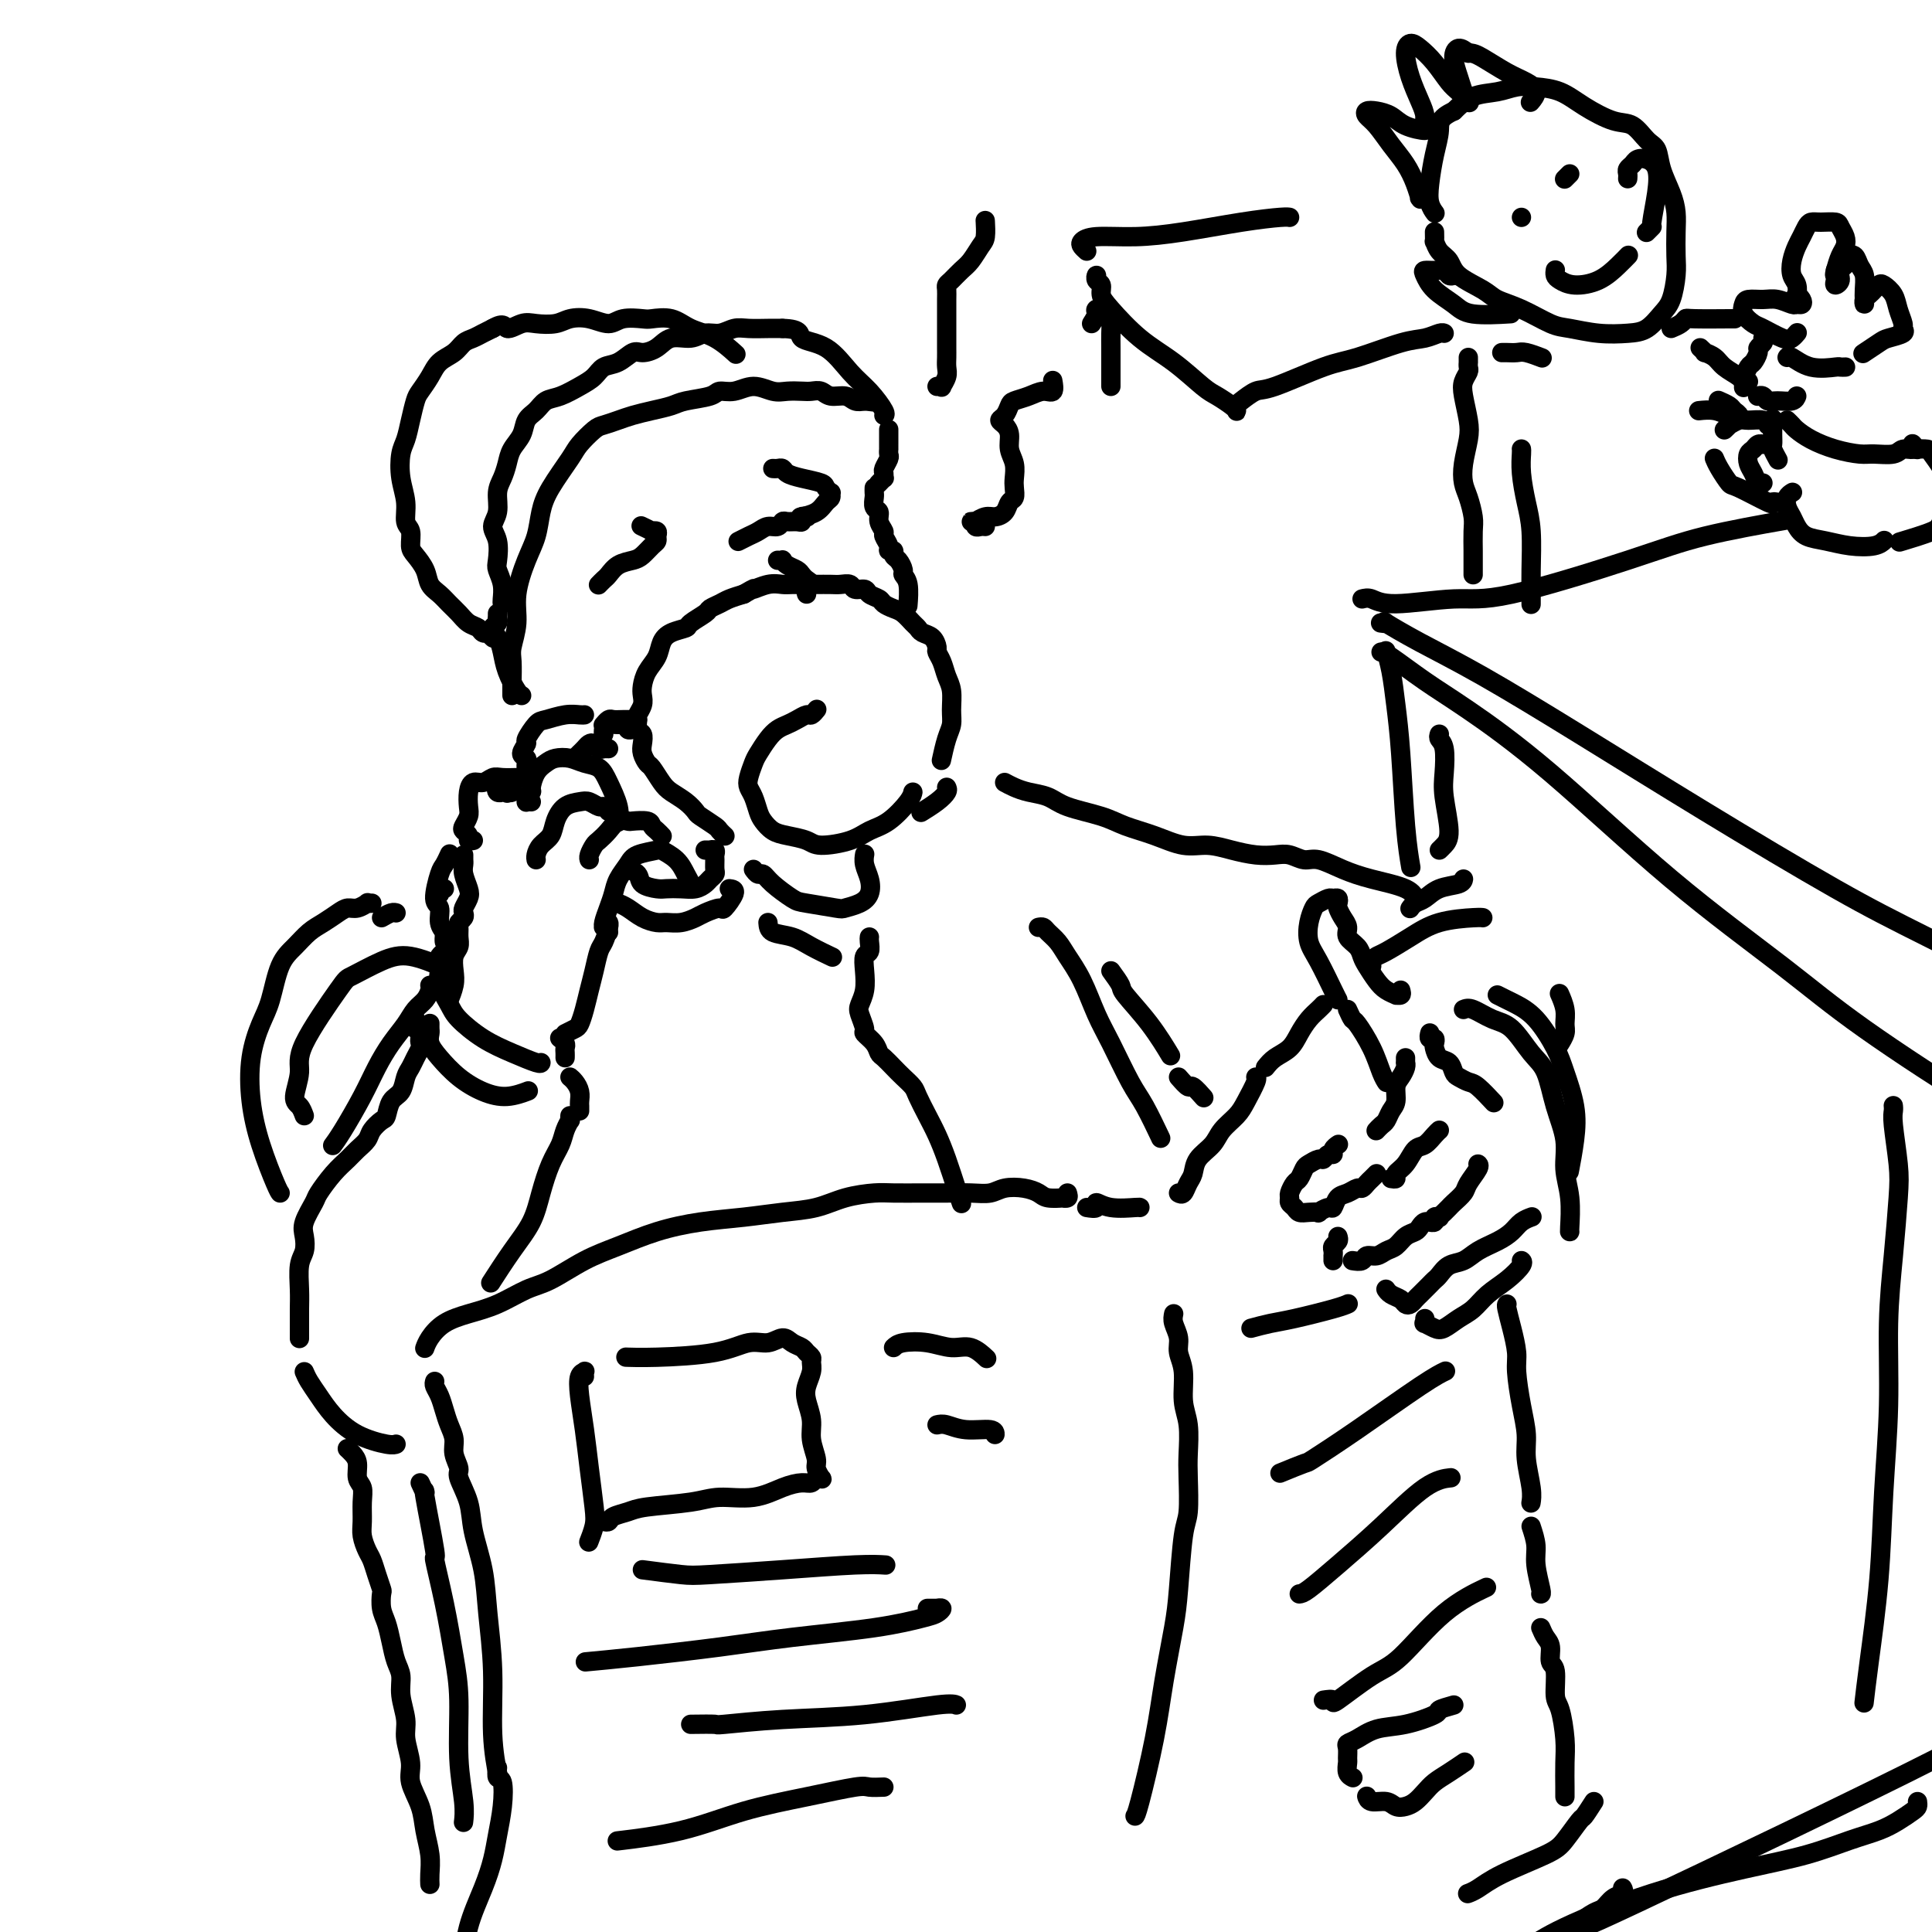 <svg viewBox='0 0 400 400' version='1.1' xmlns='http://www.w3.org/2000/svg' xmlns:xlink='http://www.w3.org/1999/xlink'><g fill='none' stroke='rgb(0,0,0)' stroke-width='4' stroke-linecap='round' stroke-linejoin='round'><path d='M221,247c0.135,0.421 0.269,0.842 0,1c-0.269,0.158 -0.942,0.053 -1,0c-0.058,-0.053 0.497,-0.054 0,0c-0.497,0.054 -2.047,0.162 -3,0c-0.953,-0.162 -1.310,-0.593 -2,-1c-0.690,-0.407 -1.713,-0.788 -3,-1c-1.287,-0.212 -2.838,-0.253 -4,0c-1.162,0.253 -1.935,0.800 -3,1c-1.065,0.200 -2.421,0.053 -4,0c-1.579,-0.053 -3.380,-0.012 -5,0c-1.620,0.012 -3.060,-0.004 -5,0c-1.940,0.004 -4.378,0.028 -6,0c-1.622,-0.028 -2.426,-0.110 -4,0c-1.574,0.110 -3.919,0.410 -6,1c-2.081,0.590 -3.898,1.470 -6,2c-2.102,0.530 -4.489,0.712 -7,1c-2.511,0.288 -5.144,0.684 -8,1c-2.856,0.316 -5.933,0.554 -9,1c-3.067,0.446 -6.125,1.102 -9,2c-2.875,0.898 -5.569,2.040 -8,3c-2.431,0.960 -4.599,1.738 -7,3c-2.401,1.262 -5.034,3.009 -7,4c-1.966,0.991 -3.265,1.228 -5,2c-1.735,0.772 -3.904,2.081 -6,3c-2.096,0.919 -4.117,1.448 -6,2c-1.883,0.552 -3.628,1.127 -5,2c-1.372,0.873 -2.369,2.043 -3,3c-0.631,0.957 -0.894,1.702 -1,2c-0.106,0.298 -0.053,0.149 0,0'/><path d='M90,286c-0.089,0.268 -0.177,0.536 0,1c0.177,0.464 0.621,1.124 1,2c0.379,0.876 0.694,1.968 1,3c0.306,1.032 0.602,2.003 1,3c0.398,0.997 0.898,2.019 1,3c0.102,0.981 -0.195,1.922 0,3c0.195,1.078 0.882,2.295 1,3c0.118,0.705 -0.334,0.900 0,2c0.334,1.100 1.452,3.106 2,5c0.548,1.894 0.524,3.676 1,6c0.476,2.324 1.452,5.191 2,8c0.548,2.809 0.669,5.559 1,9c0.331,3.441 0.872,7.572 1,12c0.128,4.428 -0.158,9.154 0,13c0.158,3.846 0.759,6.813 1,8c0.241,1.187 0.120,0.593 0,0'/><path d='M103,366c-0.107,0.843 -0.213,1.687 0,2c0.213,0.313 0.746,0.096 1,1c0.254,0.904 0.229,2.927 0,5c-0.229,2.073 -0.664,4.194 -1,6c-0.336,1.806 -0.574,3.297 -1,5c-0.426,1.703 -1.040,3.616 -2,6c-0.960,2.384 -2.268,5.237 -3,8c-0.732,2.763 -0.889,5.436 -2,8c-1.111,2.564 -3.174,5.018 -4,6c-0.826,0.982 -0.413,0.491 0,0'/><path d='M121,285c-0.029,-0.413 -0.057,-0.826 0,-1c0.057,-0.174 0.200,-0.108 0,0c-0.200,0.108 -0.744,0.259 -1,1c-0.256,0.741 -0.225,2.074 0,4c0.225,1.926 0.645,4.447 1,7c0.355,2.553 0.645,5.139 1,8c0.355,2.861 0.775,5.996 1,8c0.225,2.004 0.256,2.877 0,4c-0.256,1.123 -0.800,2.495 -1,3c-0.200,0.505 -0.057,0.144 0,0c0.057,-0.144 0.029,-0.072 0,0'/><path d='M125,315c0.385,0.090 0.770,0.179 1,0c0.230,-0.179 0.306,-0.627 1,-1c0.694,-0.373 2.007,-0.673 3,-1c0.993,-0.327 1.665,-0.683 4,-1c2.335,-0.317 6.334,-0.597 9,-1c2.666,-0.403 3.999,-0.930 6,-1c2.001,-0.070 4.668,0.317 7,0c2.332,-0.317 4.327,-1.339 6,-2c1.673,-0.661 3.024,-0.960 4,-1c0.976,-0.040 1.578,0.179 2,0c0.422,-0.179 0.664,-0.756 1,-1c0.336,-0.244 0.765,-0.154 1,0c0.235,0.154 0.274,0.373 0,0c-0.274,-0.373 -0.862,-1.338 -1,-2c-0.138,-0.662 0.172,-1.019 0,-2c-0.172,-0.981 -0.827,-2.584 -1,-4c-0.173,-1.416 0.135,-2.645 0,-4c-0.135,-1.355 -0.715,-2.835 -1,-4c-0.285,-1.165 -0.276,-2.014 0,-3c0.276,-0.986 0.818,-2.110 1,-3c0.182,-0.890 0.004,-1.547 0,-2c-0.004,-0.453 0.165,-0.701 0,-1c-0.165,-0.299 -0.666,-0.650 -1,-1c-0.334,-0.350 -0.503,-0.698 -1,-1c-0.497,-0.302 -1.322,-0.558 -2,-1c-0.678,-0.442 -1.208,-1.071 -2,-1c-0.792,0.071 -1.845,0.842 -3,1c-1.155,0.158 -2.412,-0.297 -4,0c-1.588,0.297 -3.508,1.348 -7,2c-3.492,0.652 -8.555,0.906 -12,1c-3.445,0.094 -5.270,0.027 -6,0c-0.730,-0.027 -0.365,-0.013 0,0'/><path d='M133,325c3.048,0.400 6.096,0.801 8,1c1.904,0.199 2.665,0.197 6,0c3.335,-0.197 9.244,-0.589 15,-1c5.756,-0.411 11.357,-0.841 15,-1c3.643,-0.159 5.326,-0.045 6,0c0.674,0.045 0.337,0.023 0,0'/><path d='M192,333c0.881,-0.007 1.762,-0.014 2,0c0.238,0.014 -0.166,0.048 0,0c0.166,-0.048 0.903,-0.179 1,0c0.097,0.179 -0.446,0.667 -1,1c-0.554,0.333 -1.120,0.513 -3,1c-1.880,0.487 -5.076,1.283 -10,2c-4.924,0.717 -11.576,1.355 -17,2c-5.424,0.645 -9.619,1.297 -15,2c-5.381,0.703 -11.949,1.459 -17,2c-5.051,0.541 -8.586,0.869 -10,1c-1.414,0.131 -0.707,0.066 0,0'/><path d='M143,357c2.143,-0.027 4.286,-0.053 5,0c0.714,0.053 -0.001,0.186 2,0c2.001,-0.186 6.719,-0.691 12,-1c5.281,-0.309 11.127,-0.423 17,-1c5.873,-0.577 11.774,-1.617 15,-2c3.226,-0.383 3.779,-0.109 4,0c0.221,0.109 0.111,0.055 0,0'/><path d='M183,370c-1.147,0.044 -2.295,0.088 -3,0c-0.705,-0.088 -0.968,-0.307 -3,0c-2.032,0.307 -5.832,1.140 -10,2c-4.168,0.860 -8.705,1.746 -13,3c-4.295,1.254 -8.349,2.876 -13,4c-4.651,1.124 -9.900,1.750 -12,2c-2.100,0.250 -1.050,0.125 0,0'/><path d='M185,279c0.405,-0.388 0.809,-0.776 2,-1c1.191,-0.224 3.167,-0.284 5,0c1.833,0.284 3.522,0.911 5,1c1.478,0.089 2.744,-0.361 4,0c1.256,0.361 2.502,1.532 3,2c0.498,0.468 0.249,0.234 0,0'/><path d='M194,295c0.536,-0.121 1.072,-0.242 2,0c0.928,0.242 2.249,0.848 4,1c1.751,0.152 3.933,-0.152 5,0c1.067,0.152 1.019,0.758 1,1c-0.019,0.242 -0.010,0.121 0,0'/><path d='M225,250c0.898,0.144 1.796,0.287 2,0c0.204,-0.287 -0.285,-1.005 0,-1c0.285,0.005 1.344,0.733 3,1c1.656,0.267 3.907,0.072 5,0c1.093,-0.072 1.026,-0.021 1,0c-0.026,0.021 -0.013,0.010 0,0'/><path d='M243,272c-0.122,0.575 -0.244,1.150 0,2c0.244,0.850 0.854,1.975 1,3c0.146,1.025 -0.171,1.950 0,3c0.171,1.050 0.830,2.223 1,4c0.170,1.777 -0.150,4.156 0,6c0.150,1.844 0.769,3.151 1,5c0.231,1.849 0.073,4.240 0,6c-0.073,1.760 -0.060,2.888 0,5c0.060,2.112 0.168,5.208 0,7c-0.168,1.792 -0.610,2.281 -1,5c-0.390,2.719 -0.728,7.667 -1,11c-0.272,3.333 -0.479,5.051 -1,8c-0.521,2.949 -1.355,7.130 -2,11c-0.645,3.870 -1.101,7.429 -2,12c-0.899,4.571 -2.242,10.154 -3,13c-0.758,2.846 -0.931,2.956 -1,3c-0.069,0.044 -0.035,0.022 0,0'/><path d='M244,247c0.337,0.185 0.675,0.370 1,0c0.325,-0.370 0.638,-1.295 1,-2c0.362,-0.705 0.772,-1.189 1,-2c0.228,-0.811 0.273,-1.948 1,-3c0.727,-1.052 2.136,-2.019 3,-3c0.864,-0.981 1.184,-1.976 2,-3c0.816,-1.024 2.127,-2.078 3,-3c0.873,-0.922 1.306,-1.711 2,-3c0.694,-1.289 1.648,-3.078 2,-4c0.352,-0.922 0.100,-0.978 0,-1c-0.100,-0.022 -0.050,-0.011 0,0'/><path d='M296,214c0.030,-0.120 0.060,-0.241 0,0c-0.060,0.241 -0.210,0.842 0,1c0.210,0.158 0.781,-0.127 1,0c0.219,0.127 0.086,0.668 0,1c-0.086,0.332 -0.126,0.456 0,1c0.126,0.544 0.418,1.508 1,2c0.582,0.492 1.453,0.511 2,1c0.547,0.489 0.771,1.449 1,2c0.229,0.551 0.464,0.694 1,1c0.536,0.306 1.373,0.775 2,1c0.627,0.225 1.044,0.205 2,1c0.956,0.795 2.450,2.406 3,3c0.550,0.594 0.157,0.170 0,0c-0.157,-0.170 -0.079,-0.085 0,0'/><path d='M291,219c0.006,0.440 0.012,0.879 0,1c-0.012,0.121 -0.041,-0.077 0,0c0.041,0.077 0.152,0.429 0,1c-0.152,0.571 -0.565,1.361 -1,2c-0.435,0.639 -0.890,1.127 -1,2c-0.110,0.873 0.124,2.133 0,3c-0.124,0.867 -0.608,1.343 -1,2c-0.392,0.657 -0.693,1.496 -1,2c-0.307,0.504 -0.621,0.674 -1,1c-0.379,0.326 -0.823,0.807 -1,1c-0.177,0.193 -0.089,0.096 0,0'/><path d='M277,237c-0.032,0.022 -0.064,0.043 0,0c0.064,-0.043 0.224,-0.151 0,0c-0.224,0.151 -0.833,0.561 -1,1c-0.167,0.439 0.106,0.905 0,1c-0.106,0.095 -0.592,-0.183 -1,0c-0.408,0.183 -0.739,0.827 -1,1c-0.261,0.173 -0.451,-0.123 -1,0c-0.549,0.123 -1.457,0.667 -2,1c-0.543,0.333 -0.720,0.456 -1,1c-0.280,0.544 -0.664,1.508 -1,2c-0.336,0.492 -0.623,0.513 -1,1c-0.377,0.487 -0.845,1.441 -1,2c-0.155,0.559 0.002,0.724 0,1c-0.002,0.276 -0.164,0.662 0,1c0.164,0.338 0.655,0.628 1,1c0.345,0.372 0.544,0.828 1,1c0.456,0.172 1.169,0.062 2,0c0.831,-0.062 1.780,-0.076 2,0c0.220,0.076 -0.289,0.242 0,0c0.289,-0.242 1.377,-0.892 2,-1c0.623,-0.108 0.783,0.326 1,0c0.217,-0.326 0.492,-1.411 1,-2c0.508,-0.589 1.249,-0.682 2,-1c0.751,-0.318 1.511,-0.859 2,-1c0.489,-0.141 0.706,0.120 1,0c0.294,-0.120 0.667,-0.620 1,-1c0.333,-0.380 0.628,-0.641 1,-1c0.372,-0.359 0.821,-0.817 1,-1c0.179,-0.183 0.090,-0.092 0,0'/><path d='M288,244c0.470,0.076 0.941,0.152 1,0c0.059,-0.152 -0.293,-0.530 0,-1c0.293,-0.470 1.231,-1.030 2,-2c0.769,-0.970 1.369,-2.351 2,-3c0.631,-0.649 1.293,-0.566 2,-1c0.707,-0.434 1.460,-1.386 2,-2c0.540,-0.614 0.869,-0.890 1,-1c0.131,-0.110 0.066,-0.055 0,0'/><path d='M277,256c0.113,0.331 0.226,0.662 0,1c-0.226,0.338 -0.793,0.683 -1,1c-0.207,0.317 -0.056,0.607 0,1c0.056,0.393 0.015,0.889 0,1c-0.015,0.111 -0.004,-0.162 0,0c0.004,0.162 0.001,0.761 0,1c-0.001,0.239 -0.001,0.120 0,0'/><path d='M280,261c0.780,0.120 1.560,0.240 2,0c0.440,-0.240 0.540,-0.842 1,-1c0.460,-0.158 1.279,0.126 2,0c0.721,-0.126 1.345,-0.664 2,-1c0.655,-0.336 1.341,-0.472 2,-1c0.659,-0.528 1.291,-1.448 2,-2c0.709,-0.552 1.495,-0.737 2,-1c0.505,-0.263 0.728,-0.605 1,-1c0.272,-0.395 0.594,-0.841 1,-1c0.406,-0.159 0.898,-0.029 1,0c0.102,0.029 -0.184,-0.044 0,0c0.184,0.044 0.838,0.204 1,0c0.162,-0.204 -0.168,-0.772 0,-1c0.168,-0.228 0.833,-0.117 1,0c0.167,0.117 -0.164,0.239 0,0c0.164,-0.239 0.821,-0.841 1,-1c0.179,-0.159 -0.122,0.124 0,0c0.122,-0.124 0.667,-0.656 1,-1c0.333,-0.344 0.453,-0.498 1,-1c0.547,-0.502 1.519,-1.350 2,-2c0.481,-0.650 0.469,-1.102 1,-2c0.531,-0.898 1.604,-2.242 2,-3c0.396,-0.758 0.113,-0.931 0,-1c-0.113,-0.069 -0.057,-0.035 0,0'/><path d='M287,267c0.016,0.024 0.032,0.049 0,0c-0.032,-0.049 -0.111,-0.170 0,0c0.111,0.170 0.411,0.631 1,1c0.589,0.369 1.467,0.646 2,1c0.533,0.354 0.721,0.784 1,1c0.279,0.216 0.648,0.216 1,0c0.352,-0.216 0.686,-0.649 1,-1c0.314,-0.351 0.609,-0.619 1,-1c0.391,-0.381 0.878,-0.875 1,-1c0.122,-0.125 -0.120,0.117 0,0c0.120,-0.117 0.602,-0.594 1,-1c0.398,-0.406 0.714,-0.742 1,-1c0.286,-0.258 0.544,-0.439 1,-1c0.456,-0.561 1.109,-1.501 2,-2c0.891,-0.499 2.020,-0.557 3,-1c0.980,-0.443 1.811,-1.271 3,-2c1.189,-0.729 2.736,-1.358 4,-2c1.264,-0.642 2.246,-1.296 3,-2c0.754,-0.704 1.280,-1.459 2,-2c0.720,-0.541 1.634,-0.869 2,-1c0.366,-0.131 0.183,-0.066 0,0'/><path d='M295,273c0.050,0.449 0.099,0.899 0,1c-0.099,0.101 -0.347,-0.146 0,0c0.347,0.146 1.288,0.685 2,1c0.712,0.315 1.194,0.405 2,0c0.806,-0.405 1.936,-1.306 3,-2c1.064,-0.694 2.061,-1.181 3,-2c0.939,-0.819 1.821,-1.971 3,-3c1.179,-1.029 2.656,-1.936 4,-3c1.344,-1.064 2.554,-2.287 3,-3c0.446,-0.713 0.127,-0.918 0,-1c-0.127,-0.082 -0.064,-0.041 0,0'/><path d='M290,205c0.126,0.428 0.252,0.856 0,1c-0.252,0.144 -0.883,0.005 -1,0c-0.117,-0.005 0.281,0.126 0,0c-0.281,-0.126 -1.240,-0.509 -2,-1c-0.760,-0.491 -1.322,-1.090 -2,-2c-0.678,-0.910 -1.473,-2.131 -2,-3c-0.527,-0.869 -0.785,-1.387 -1,-2c-0.215,-0.613 -0.387,-1.320 -1,-2c-0.613,-0.680 -1.667,-1.334 -2,-2c-0.333,-0.666 0.055,-1.345 0,-2c-0.055,-0.655 -0.554,-1.285 -1,-2c-0.446,-0.715 -0.839,-1.513 -1,-2c-0.161,-0.487 -0.088,-0.663 0,-1c0.088,-0.337 0.193,-0.835 0,-1c-0.193,-0.165 -0.682,0.002 -1,0c-0.318,-0.002 -0.465,-0.174 -1,0c-0.535,0.174 -1.459,0.693 -2,1c-0.541,0.307 -0.699,0.400 -1,1c-0.301,0.600 -0.746,1.705 -1,3c-0.254,1.295 -0.317,2.778 0,4c0.317,1.222 1.013,2.183 2,4c0.987,1.817 2.266,4.489 3,6c0.734,1.511 0.924,1.860 1,2c0.076,0.140 0.038,0.070 0,0'/><path d='M262,221c0.554,-0.689 1.108,-1.378 2,-2c0.892,-0.622 2.124,-1.175 3,-2c0.876,-0.825 1.398,-1.920 2,-3c0.602,-1.080 1.285,-2.145 2,-3c0.715,-0.855 1.462,-1.499 2,-2c0.538,-0.501 0.868,-0.857 1,-1c0.132,-0.143 0.066,-0.071 0,0'/><path d='M279,209c0.386,0.847 0.773,1.695 1,2c0.227,0.305 0.296,0.068 1,1c0.704,0.932 2.044,3.033 3,5c0.956,1.967 1.526,3.799 2,5c0.474,1.201 0.850,1.772 1,2c0.150,0.228 0.075,0.114 0,0'/><path d='M259,275c1.343,-0.362 2.686,-0.724 4,-1c1.314,-0.276 2.600,-0.466 5,-1c2.400,-0.534 5.915,-1.413 8,-2c2.085,-0.587 2.738,-0.882 3,-1c0.262,-0.118 0.131,-0.059 0,0'/><path d='M265,305c2.065,-0.847 4.130,-1.695 5,-2c0.870,-0.305 0.545,-0.068 2,-1c1.455,-0.932 4.689,-3.033 9,-6c4.311,-2.967 9.699,-6.799 13,-9c3.301,-2.201 4.515,-2.772 5,-3c0.485,-0.228 0.243,-0.114 0,0'/><path d='M269,330c0.376,-0.038 0.753,-0.077 2,-1c1.247,-0.923 3.365,-2.731 6,-5c2.635,-2.269 5.789,-5.000 9,-8c3.211,-3.000 6.480,-6.269 9,-8c2.520,-1.731 4.291,-1.923 5,-2c0.709,-0.077 0.354,-0.038 0,0'/><path d='M274,352c0.911,-0.136 1.821,-0.272 2,0c0.179,0.272 -0.375,0.951 1,0c1.375,-0.951 4.678,-3.534 7,-5c2.322,-1.466 3.664,-1.816 6,-4c2.336,-2.184 5.667,-6.203 9,-9c3.333,-2.797 6.666,-4.370 8,-5c1.334,-0.630 0.667,-0.315 0,0'/><path d='M301,353c-1.296,0.366 -2.591,0.732 -3,1c-0.409,0.268 0.069,0.439 -1,1c-1.069,0.561 -3.684,1.511 -6,2c-2.316,0.489 -4.334,0.516 -6,1c-1.666,0.484 -2.982,1.424 -4,2c-1.018,0.576 -1.738,0.788 -2,1c-0.262,0.212 -0.067,0.425 0,1c0.067,0.575 0.004,1.513 0,2c-0.004,0.487 0.050,0.522 0,1c-0.050,0.478 -0.206,1.398 0,2c0.206,0.602 0.773,0.886 1,1c0.227,0.114 0.113,0.057 0,0'/><path d='M283,372c0.009,0.032 0.019,0.065 0,0c-0.019,-0.065 -0.066,-0.227 0,0c0.066,0.227 0.244,0.843 1,1c0.756,0.157 2.089,-0.146 3,0c0.911,0.146 1.398,0.741 2,1c0.602,0.259 1.318,0.183 2,0c0.682,-0.183 1.329,-0.473 2,-1c0.671,-0.527 1.367,-1.290 2,-2c0.633,-0.710 1.203,-1.367 2,-2c0.797,-0.633 1.822,-1.242 3,-2c1.178,-0.758 2.509,-1.666 3,-2c0.491,-0.334 0.140,-0.096 0,0c-0.140,0.096 -0.070,0.048 0,0'/><path d='M312,270c-0.081,0.101 -0.163,0.202 0,1c0.163,0.798 0.569,2.292 1,4c0.431,1.708 0.885,3.630 1,5c0.115,1.370 -0.109,2.187 0,4c0.109,1.813 0.551,4.623 1,7c0.449,2.377 0.905,4.322 1,6c0.095,1.678 -0.170,3.089 0,5c0.170,1.911 0.777,4.322 1,6c0.223,1.678 0.064,2.622 0,3c-0.064,0.378 -0.032,0.189 0,0'/><path d='M317,316c0.453,1.381 0.906,2.762 1,4c0.094,1.238 -0.171,2.332 0,4c0.171,1.668 0.777,3.911 1,5c0.223,1.089 0.064,1.026 0,1c-0.064,-0.026 -0.032,-0.013 0,0'/><path d='M319,337c0.301,0.703 0.602,1.407 1,2c0.398,0.593 0.894,1.076 1,2c0.106,0.924 -0.178,2.291 0,3c0.178,0.709 0.818,0.761 1,2c0.182,1.239 -0.095,3.666 0,5c0.095,1.334 0.561,1.577 1,3c0.439,1.423 0.850,4.028 1,6c0.150,1.972 0.040,3.312 0,5c-0.040,1.688 -0.011,3.724 0,5c0.011,1.276 0.003,1.793 0,2c-0.003,0.207 -0.002,0.103 0,0'/><path d='M303,209c0.487,-0.201 0.974,-0.402 2,0c1.026,0.402 2.592,1.407 4,2c1.408,0.593 2.658,0.776 4,2c1.342,1.224 2.775,3.491 4,5c1.225,1.509 2.241,2.260 3,4c0.759,1.740 1.261,4.470 2,7c0.739,2.530 1.715,4.860 2,7c0.285,2.140 -0.120,4.090 0,6c0.120,1.910 0.764,3.780 1,6c0.236,2.220 0.064,4.790 0,6c-0.064,1.210 -0.018,1.060 0,1c0.018,-0.060 0.009,-0.030 0,0'/><path d='M310,206c0.711,0.359 1.422,0.719 2,1c0.578,0.281 1.024,0.485 2,1c0.976,0.515 2.483,1.342 4,3c1.517,1.658 3.044,4.147 4,6c0.956,1.853 1.342,3.068 2,5c0.658,1.932 1.589,4.580 2,7c0.411,2.420 0.303,4.613 0,7c-0.303,2.387 -0.801,4.968 -1,6c-0.199,1.032 -0.100,0.516 0,0'/><path d='M284,200c-0.084,-0.321 -0.168,-0.643 0,-1c0.168,-0.357 0.587,-0.751 1,-1c0.413,-0.249 0.818,-0.354 2,-1c1.182,-0.646 3.140,-1.833 5,-3c1.860,-1.167 3.622,-2.313 6,-3c2.378,-0.687 5.371,-0.916 7,-1c1.629,-0.084 1.894,-0.024 2,0c0.106,0.024 0.053,0.012 0,0'/><path d='M292,188c-0.069,0.098 -0.138,0.195 0,0c0.138,-0.195 0.482,-0.683 1,-1c0.518,-0.317 1.211,-0.463 2,-1c0.789,-0.537 1.675,-1.463 3,-2c1.325,-0.537 3.087,-0.683 4,-1c0.913,-0.317 0.975,-0.805 1,-1c0.025,-0.195 0.012,-0.098 0,0'/><path d='M323,216c-0.115,0.184 -0.231,0.368 0,0c0.231,-0.368 0.808,-1.286 1,-2c0.192,-0.714 0.000,-1.222 0,-2c0.000,-0.778 0.192,-1.825 0,-3c-0.192,-1.175 -0.769,-2.479 -1,-3c-0.231,-0.521 -0.115,-0.261 0,0'/><path d='M169,147c0.096,-0.120 0.191,-0.239 0,0c-0.191,0.239 -0.670,0.837 -1,1c-0.330,0.163 -0.511,-0.109 -1,0c-0.489,0.109 -1.287,0.600 -2,1c-0.713,0.400 -1.343,0.711 -2,1c-0.657,0.289 -1.343,0.556 -2,1c-0.657,0.444 -1.287,1.064 -2,2c-0.713,0.936 -1.509,2.189 -2,3c-0.491,0.811 -0.679,1.180 -1,2c-0.321,0.820 -0.777,2.092 -1,3c-0.223,0.908 -0.212,1.451 0,2c0.212,0.549 0.625,1.103 1,2c0.375,0.897 0.713,2.138 1,3c0.287,0.862 0.524,1.346 1,2c0.476,0.654 1.191,1.480 2,2c0.809,0.520 1.714,0.735 3,1c1.286,0.265 2.955,0.578 4,1c1.045,0.422 1.467,0.951 3,1c1.533,0.049 4.176,-0.383 6,-1c1.824,-0.617 2.829,-1.419 4,-2c1.171,-0.581 2.510,-0.939 4,-2c1.490,-1.061 3.132,-2.824 4,-4c0.868,-1.176 0.962,-1.765 1,-2c0.038,-0.235 0.019,-0.118 0,0'/><path d='M150,173c-0.028,-0.026 -0.057,-0.052 0,0c0.057,0.052 0.199,0.184 0,0c-0.199,-0.184 -0.738,-0.682 -1,-1c-0.262,-0.318 -0.248,-0.456 -1,-1c-0.752,-0.544 -2.270,-1.495 -3,-2c-0.730,-0.505 -0.672,-0.563 -1,-1c-0.328,-0.437 -1.043,-1.254 -2,-2c-0.957,-0.746 -2.155,-1.421 -3,-2c-0.845,-0.579 -1.337,-1.061 -2,-2c-0.663,-0.939 -1.497,-2.336 -2,-3c-0.503,-0.664 -0.674,-0.597 -1,-1c-0.326,-0.403 -0.805,-1.278 -1,-2c-0.195,-0.722 -0.106,-1.292 0,-2c0.106,-0.708 0.228,-1.555 0,-2c-0.228,-0.445 -0.807,-0.490 -1,-1c-0.193,-0.510 0.000,-1.487 0,-2c-0.000,-0.513 -0.194,-0.563 0,-1c0.194,-0.437 0.777,-1.260 1,-2c0.223,-0.740 0.087,-1.395 0,-2c-0.087,-0.605 -0.124,-1.160 0,-2c0.124,-0.840 0.408,-1.966 1,-3c0.592,-1.034 1.490,-1.978 2,-3c0.510,-1.022 0.631,-2.123 1,-3c0.369,-0.877 0.987,-1.530 2,-2c1.013,-0.470 2.421,-0.756 3,-1c0.579,-0.244 0.328,-0.447 1,-1c0.672,-0.553 2.266,-1.458 3,-2c0.734,-0.542 0.609,-0.723 1,-1c0.391,-0.277 1.298,-0.652 2,-1c0.702,-0.348 1.201,-0.671 2,-1c0.799,-0.329 1.900,-0.665 3,-1'/><path d='M154,123c2.944,-1.713 1.804,-0.995 2,-1c0.196,-0.005 1.728,-0.733 3,-1c1.272,-0.267 2.284,-0.072 3,0c0.716,0.072 1.136,0.019 2,0c0.864,-0.019 2.172,-0.006 3,0c0.828,0.006 1.176,0.006 2,0c0.824,-0.006 2.123,-0.016 3,0c0.877,0.016 1.333,0.060 2,0c0.667,-0.060 1.545,-0.223 2,0c0.455,0.223 0.488,0.833 1,1c0.512,0.167 1.502,-0.110 2,0c0.498,0.110 0.503,0.606 1,1c0.497,0.394 1.485,0.687 2,1c0.515,0.313 0.558,0.647 1,1c0.442,0.353 1.283,0.725 2,1c0.717,0.275 1.309,0.454 2,1c0.691,0.546 1.482,1.460 2,2c0.518,0.540 0.765,0.707 1,1c0.235,0.293 0.458,0.710 1,1c0.542,0.290 1.402,0.451 2,1c0.598,0.549 0.935,1.486 1,2c0.065,0.514 -0.140,0.606 0,1c0.140,0.394 0.627,1.092 1,2c0.373,0.908 0.633,2.026 1,3c0.367,0.974 0.841,1.803 1,3c0.159,1.197 0.004,2.763 0,4c-0.004,1.237 0.143,2.146 0,3c-0.143,0.854 -0.577,1.653 -1,3c-0.423,1.347 -0.835,3.242 -1,4c-0.165,0.758 -0.082,0.379 0,0'/><path d='M110,166c-0.431,-0.023 -0.862,-0.046 -1,0c-0.138,0.046 0.018,0.160 0,0c-0.018,-0.160 -0.209,-0.596 0,-1c0.209,-0.404 0.818,-0.777 1,-1c0.182,-0.223 -0.061,-0.295 0,-1c0.061,-0.705 0.428,-2.042 1,-3c0.572,-0.958 1.350,-1.537 2,-2c0.650,-0.463 1.171,-0.811 2,-1c0.829,-0.189 1.967,-0.221 3,0c1.033,0.221 1.961,0.693 3,1c1.039,0.307 2.187,0.447 3,1c0.813,0.553 1.290,1.519 2,3c0.710,1.481 1.653,3.476 2,5c0.347,1.524 0.099,2.578 0,3c-0.099,0.422 -0.050,0.211 0,0'/><path d='M146,176c0.453,-0.007 0.906,-0.014 1,0c0.094,0.014 -0.171,0.049 0,0c0.171,-0.049 0.779,-0.182 1,0c0.221,0.182 0.056,0.679 0,1c-0.056,0.321 -0.003,0.467 0,1c0.003,0.533 -0.043,1.453 0,2c0.043,0.547 0.175,0.721 0,1c-0.175,0.279 -0.656,0.663 -1,1c-0.344,0.337 -0.552,0.627 -1,1c-0.448,0.373 -1.136,0.830 -2,1c-0.864,0.170 -1.904,0.053 -3,0c-1.096,-0.053 -2.249,-0.042 -3,0c-0.751,0.042 -1.102,0.116 -2,0c-0.898,-0.116 -2.344,-0.423 -3,-1c-0.656,-0.577 -0.523,-1.425 -1,-2c-0.477,-0.575 -1.565,-0.879 -2,-1c-0.435,-0.121 -0.218,-0.061 0,0'/><path d='M151,184c0.640,0.076 1.280,0.153 1,1c-0.280,0.847 -1.481,2.465 -2,3c-0.519,0.535 -0.355,-0.015 -1,0c-0.645,0.015 -2.097,0.593 -3,1c-0.903,0.407 -1.256,0.643 -2,1c-0.744,0.357 -1.879,0.835 -3,1c-1.121,0.165 -2.227,0.016 -3,0c-0.773,-0.016 -1.212,0.101 -2,0c-0.788,-0.101 -1.924,-0.419 -3,-1c-1.076,-0.581 -2.093,-1.424 -3,-2c-0.907,-0.576 -1.706,-0.886 -2,-1c-0.294,-0.114 -0.084,-0.033 0,0c0.084,0.033 0.042,0.016 0,0'/><path d='M126,193c-0.429,-0.434 -0.858,-0.868 -1,-1c-0.142,-0.132 0.002,0.036 0,0c-0.002,-0.036 -0.152,-0.278 0,-1c0.152,-0.722 0.605,-1.923 1,-3c0.395,-1.077 0.734,-2.029 1,-3c0.266,-0.971 0.461,-1.960 1,-3c0.539,-1.040 1.422,-2.130 2,-3c0.578,-0.870 0.851,-1.520 2,-2c1.149,-0.480 3.173,-0.791 4,-1c0.827,-0.209 0.456,-0.315 1,0c0.544,0.315 2.002,1.051 3,2c0.998,0.949 1.536,2.110 2,3c0.464,0.890 0.856,1.509 1,2c0.144,0.491 0.041,0.855 0,1c-0.041,0.145 -0.021,0.073 0,0'/><path d='M137,173c0.085,0.091 0.170,0.182 0,0c-0.170,-0.182 -0.594,-0.637 -1,-1c-0.406,-0.363 -0.794,-0.635 -1,-1c-0.206,-0.365 -0.229,-0.824 -1,-1c-0.771,-0.176 -2.290,-0.068 -3,0c-0.710,0.068 -0.610,0.097 -1,0c-0.390,-0.097 -1.271,-0.321 -2,0c-0.729,0.321 -1.306,1.186 -2,2c-0.694,0.814 -1.507,1.577 -2,2c-0.493,0.423 -0.668,0.505 -1,1c-0.332,0.495 -0.820,1.402 -1,2c-0.180,0.598 -0.051,0.885 0,1c0.051,0.115 0.026,0.057 0,0'/><path d='M126,168c-0.359,-0.452 -0.719,-0.904 -1,-1c-0.281,-0.096 -0.485,0.165 -1,0c-0.515,-0.165 -1.341,-0.756 -2,-1c-0.659,-0.244 -1.150,-0.140 -2,0c-0.850,0.140 -2.060,0.317 -3,1c-0.940,0.683 -1.611,1.871 -2,3c-0.389,1.129 -0.497,2.197 -1,3c-0.503,0.803 -1.403,1.339 -2,2c-0.597,0.661 -0.892,1.447 -1,2c-0.108,0.553 -0.031,0.872 0,1c0.031,0.128 0.015,0.064 0,0'/><path d='M106,162c-0.002,-0.121 -0.005,-0.243 0,0c0.005,0.243 0.016,0.850 0,1c-0.016,0.150 -0.061,-0.156 0,0c0.061,0.156 0.228,0.774 0,1c-0.228,0.226 -0.849,0.062 -1,0c-0.151,-0.062 0.169,-0.021 0,0c-0.169,0.021 -0.826,0.021 -1,0c-0.174,-0.021 0.136,-0.062 0,0c-0.136,0.062 -0.717,0.227 -1,0c-0.283,-0.227 -0.268,-0.845 0,-1c0.268,-0.155 0.790,0.153 1,0c0.210,-0.153 0.109,-0.766 0,-1c-0.109,-0.234 -0.225,-0.090 0,0c0.225,0.090 0.792,0.127 1,0c0.208,-0.127 0.056,-0.419 0,0c-0.056,0.419 -0.016,1.548 0,2c0.016,0.452 0.008,0.226 0,0'/><path d='M98,174c-0.451,0.087 -0.902,0.175 -1,0c-0.098,-0.175 0.156,-0.612 0,-1c-0.156,-0.388 -0.722,-0.726 -1,-1c-0.278,-0.274 -0.268,-0.484 0,-1c0.268,-0.516 0.796,-1.339 1,-2c0.204,-0.661 0.085,-1.162 0,-2c-0.085,-0.838 -0.137,-2.014 0,-3c0.137,-0.986 0.464,-1.781 1,-2c0.536,-0.219 1.282,0.137 2,0c0.718,-0.137 1.408,-0.769 2,-1c0.592,-0.231 1.087,-0.062 2,0c0.913,0.062 2.246,0.017 3,0c0.754,-0.017 0.930,-0.005 1,0c0.070,0.005 0.035,0.002 0,0'/><path d='M110,159c-0.422,0.111 -0.844,0.223 -1,0c-0.156,-0.223 -0.047,-0.779 0,-1c0.047,-0.221 0.031,-0.105 0,0c-0.031,0.105 -0.077,0.199 0,0c0.077,-0.199 0.276,-0.691 0,-1c-0.276,-0.309 -1.026,-0.436 -1,-1c0.026,-0.564 0.828,-1.567 1,-2c0.172,-0.433 -0.287,-0.298 0,-1c0.287,-0.702 1.320,-2.241 2,-3c0.680,-0.759 1.005,-0.739 2,-1c0.995,-0.261 2.658,-0.802 4,-1c1.342,-0.198 2.361,-0.053 3,0c0.639,0.053 0.897,0.015 1,0c0.103,-0.015 0.052,-0.008 0,0'/><path d='M126,155c-0.447,0.008 -0.893,0.015 -1,0c-0.107,-0.015 0.126,-0.054 0,0c-0.126,0.054 -0.612,0.201 -1,0c-0.388,-0.201 -0.677,-0.748 -1,-1c-0.323,-0.252 -0.679,-0.207 -1,0c-0.321,0.207 -0.608,0.578 -1,1c-0.392,0.422 -0.889,0.897 -1,1c-0.111,0.103 0.162,-0.164 0,0c-0.162,0.164 -0.761,0.761 -1,1c-0.239,0.239 -0.120,0.119 0,0'/><path d='M125,152c-0.069,-0.307 -0.139,-0.614 0,-1c0.139,-0.386 0.486,-0.849 1,-1c0.514,-0.151 1.196,0.012 2,0c0.804,-0.012 1.731,-0.199 2,0c0.269,0.199 -0.120,0.784 0,1c0.120,0.216 0.749,0.062 1,0c0.251,-0.062 0.126,-0.031 0,0'/><path d='M125,150c-0.095,0.113 -0.191,0.226 0,0c0.191,-0.226 0.668,-0.793 1,-1c0.332,-0.207 0.520,-0.056 1,0c0.480,0.056 1.252,0.015 2,0c0.748,-0.015 1.471,-0.004 2,0c0.529,0.004 0.866,0.001 1,0c0.134,-0.001 0.067,-0.001 0,0'/><path d='M196,163c0.137,0.256 0.274,0.512 0,1c-0.274,0.488 -0.958,1.208 -2,2c-1.042,0.792 -2.440,1.655 -3,2c-0.560,0.345 -0.280,0.173 0,0'/><path d='M104,125c-0.030,-0.165 -0.059,-0.330 0,-1c0.059,-0.670 0.207,-1.845 0,-3c-0.207,-1.155 -0.769,-2.289 -1,-3c-0.231,-0.711 -0.129,-0.998 0,-2c0.129,-1.002 0.286,-2.718 0,-4c-0.286,-1.282 -1.016,-2.128 -1,-3c0.016,-0.872 0.777,-1.770 1,-3c0.223,-1.230 -0.091,-2.794 0,-4c0.091,-1.206 0.587,-2.056 1,-3c0.413,-0.944 0.744,-1.982 1,-3c0.256,-1.018 0.438,-2.017 1,-3c0.562,-0.983 1.503,-1.950 2,-3c0.497,-1.050 0.548,-2.182 1,-3c0.452,-0.818 1.304,-1.321 2,-2c0.696,-0.679 1.235,-1.534 2,-2c0.765,-0.466 1.755,-0.543 3,-1c1.245,-0.457 2.746,-1.293 4,-2c1.254,-0.707 2.260,-1.285 3,-2c0.740,-0.715 1.213,-1.566 2,-2c0.787,-0.434 1.889,-0.450 3,-1c1.111,-0.550 2.230,-1.635 3,-2c0.770,-0.365 1.192,-0.011 2,0c0.808,0.011 2.001,-0.322 3,-1c0.999,-0.678 1.804,-1.702 3,-2c1.196,-0.298 2.784,0.130 4,0c1.216,-0.130 2.062,-0.820 3,-1c0.938,-0.180 1.970,0.148 3,0c1.030,-0.148 2.060,-0.772 3,-1c0.940,-0.228 1.792,-0.062 3,0c1.208,0.062 2.774,0.018 4,0c1.226,-0.018 2.113,-0.009 3,0'/><path d='M162,68c4.228,0.090 3.298,1.317 4,2c0.702,0.683 3.036,0.824 5,2c1.964,1.176 3.560,3.387 5,5c1.440,1.613 2.726,2.628 4,4c1.274,1.372 2.535,3.100 3,4c0.465,0.900 0.133,0.971 0,1c-0.133,0.029 -0.066,0.014 0,0'/><path d='M133,109c-0.235,-0.112 -0.469,-0.223 0,0c0.469,0.223 1.643,0.781 2,1c0.357,0.219 -0.103,0.099 0,0c0.103,-0.099 0.767,-0.178 1,0c0.233,0.178 0.033,0.611 0,1c-0.033,0.389 0.101,0.733 0,1c-0.101,0.267 -0.436,0.457 -1,1c-0.564,0.543 -1.355,1.441 -2,2c-0.645,0.559 -1.143,0.780 -2,1c-0.857,0.220 -2.072,0.437 -3,1c-0.928,0.563 -1.568,1.470 -2,2c-0.432,0.530 -0.655,0.681 -1,1c-0.345,0.319 -0.813,0.805 -1,1c-0.187,0.195 -0.094,0.097 0,0'/><path d='M160,97c0.324,0.024 0.647,0.048 1,0c0.353,-0.048 0.735,-0.168 1,0c0.265,0.168 0.415,0.623 1,1c0.585,0.377 1.607,0.674 3,1c1.393,0.326 3.159,0.679 4,1c0.841,0.321 0.759,0.610 1,1c0.241,0.390 0.806,0.882 1,1c0.194,0.118 0.016,-0.136 0,0c-0.016,0.136 0.128,0.664 0,1c-0.128,0.336 -0.529,0.482 -1,1c-0.471,0.518 -1.011,1.409 -2,2c-0.989,0.591 -2.425,0.883 -3,1c-0.575,0.117 -0.287,0.058 0,0'/><path d='M167,107c0.118,0.031 0.235,0.061 0,0c-0.235,-0.061 -0.823,-0.214 -1,0c-0.177,0.214 0.055,0.793 0,1c-0.055,0.207 -0.399,0.040 -1,0c-0.601,-0.040 -1.459,0.045 -2,0c-0.541,-0.045 -0.763,-0.219 -1,0c-0.237,0.219 -0.488,0.833 -1,1c-0.512,0.167 -1.286,-0.113 -2,0c-0.714,0.113 -1.367,0.618 -2,1c-0.633,0.382 -1.247,0.641 -2,1c-0.753,0.359 -1.644,0.817 -2,1c-0.356,0.183 -0.178,0.092 0,0'/><path d='M103,127c-0.003,0.416 -0.005,0.832 0,1c0.005,0.168 0.018,0.089 0,0c-0.018,-0.089 -0.068,-0.187 0,0c0.068,0.187 0.255,0.660 0,1c-0.255,0.340 -0.951,0.546 -1,1c-0.049,0.454 0.551,1.155 1,2c0.449,0.845 0.747,1.834 1,3c0.253,1.166 0.459,2.508 1,4c0.541,1.492 1.415,3.132 2,4c0.585,0.868 0.881,0.962 1,1c0.119,0.038 0.059,0.019 0,0'/><path d='M102,132c-0.032,-0.030 -0.064,-0.060 0,0c0.064,0.060 0.225,0.209 0,0c-0.225,-0.209 -0.837,-0.776 -1,-1c-0.163,-0.224 0.122,-0.104 0,0c-0.122,0.104 -0.652,0.194 -1,0c-0.348,-0.194 -0.516,-0.671 -1,-1c-0.484,-0.329 -1.286,-0.510 -2,-1c-0.714,-0.490 -1.342,-1.289 -2,-2c-0.658,-0.711 -1.346,-1.335 -2,-2c-0.654,-0.665 -1.276,-1.370 -2,-2c-0.724,-0.630 -1.552,-1.184 -2,-2c-0.448,-0.816 -0.516,-1.894 -1,-3c-0.484,-1.106 -1.382,-2.241 -2,-3c-0.618,-0.759 -0.954,-1.142 -1,-2c-0.046,-0.858 0.197,-2.190 0,-3c-0.197,-0.810 -0.834,-1.097 -1,-2c-0.166,-0.903 0.141,-2.421 0,-4c-0.141,-1.579 -0.728,-3.218 -1,-5c-0.272,-1.782 -0.228,-3.709 0,-5c0.228,-1.291 0.642,-1.948 1,-3c0.358,-1.052 0.661,-2.498 1,-4c0.339,-1.502 0.713,-3.060 1,-4c0.287,-0.940 0.485,-1.264 1,-2c0.515,-0.736 1.345,-1.885 2,-3c0.655,-1.115 1.134,-2.197 2,-3c0.866,-0.803 2.119,-1.329 3,-2c0.881,-0.671 1.391,-1.489 2,-2c0.609,-0.511 1.318,-0.714 2,-1c0.682,-0.286 1.338,-0.653 2,-1c0.662,-0.347 1.331,-0.673 2,-1'/><path d='M102,68c2.542,-1.487 2.398,-0.206 3,0c0.602,0.206 1.948,-0.664 3,-1c1.052,-0.336 1.808,-0.138 3,0c1.192,0.138 2.821,0.215 4,0c1.179,-0.215 1.909,-0.723 3,-1c1.091,-0.277 2.541,-0.322 4,0c1.459,0.322 2.925,1.013 4,1c1.075,-0.013 1.760,-0.729 3,-1c1.240,-0.271 3.037,-0.096 4,0c0.963,0.096 1.092,0.114 2,0c0.908,-0.114 2.594,-0.359 4,0c1.406,0.359 2.531,1.323 4,2c1.469,0.677 3.280,1.067 5,2c1.720,0.933 3.349,2.409 4,3c0.651,0.591 0.326,0.295 0,0'/><path d='M106,144c0.002,-0.837 0.005,-1.675 0,-2c-0.005,-0.325 -0.017,-0.138 0,-1c0.017,-0.862 0.063,-2.771 0,-4c-0.063,-1.229 -0.234,-1.776 0,-3c0.234,-1.224 0.875,-3.124 1,-5c0.125,-1.876 -0.264,-3.728 0,-6c0.264,-2.272 1.181,-4.965 2,-7c0.819,-2.035 1.541,-3.412 2,-5c0.459,-1.588 0.655,-3.389 1,-5c0.345,-1.611 0.840,-3.033 2,-5c1.160,-1.967 2.985,-4.477 4,-6c1.015,-1.523 1.219,-2.057 2,-3c0.781,-0.943 2.140,-2.294 3,-3c0.860,-0.706 1.221,-0.766 2,-1c0.779,-0.234 1.977,-0.640 3,-1c1.023,-0.360 1.871,-0.674 3,-1c1.129,-0.326 2.539,-0.666 4,-1c1.461,-0.334 2.974,-0.663 4,-1c1.026,-0.337 1.565,-0.684 3,-1c1.435,-0.316 3.767,-0.603 5,-1c1.233,-0.397 1.369,-0.905 2,-1c0.631,-0.095 1.758,0.223 3,0c1.242,-0.223 2.598,-0.988 4,-1c1.402,-0.012 2.851,0.728 4,1c1.149,0.272 1.997,0.077 3,0c1.003,-0.077 2.159,-0.036 3,0c0.841,0.036 1.366,0.066 2,0c0.634,-0.066 1.377,-0.228 2,0c0.623,0.228 1.126,0.845 2,1c0.874,0.155 2.120,-0.150 3,0c0.880,0.150 1.394,0.757 2,1c0.606,0.243 1.303,0.121 2,0'/><path d='M179,83c3.800,0.467 1.800,0.133 1,0c-0.800,-0.133 -0.400,-0.067 0,0'/><path d='M161,116c0.439,0.024 0.877,0.048 1,0c0.123,-0.048 -0.070,-0.168 0,0c0.070,0.168 0.402,0.622 1,1c0.598,0.378 1.463,0.678 2,1c0.537,0.322 0.746,0.664 1,1c0.254,0.336 0.551,0.665 1,1c0.449,0.335 1.048,0.678 1,1c-0.048,0.322 -0.744,0.625 -1,1c-0.256,0.375 -0.073,0.821 0,1c0.073,0.179 0.037,0.089 0,0'/><path d='M184,89c0.000,-0.081 0.000,-0.163 0,0c-0.000,0.163 -0.000,0.569 0,1c0.000,0.431 0.000,0.885 0,1c-0.000,0.115 -0.000,-0.110 0,0c0.000,0.110 0.001,0.553 0,1c-0.001,0.447 -0.004,0.897 0,1c0.004,0.103 0.015,-0.141 0,0c-0.015,0.141 -0.057,0.669 0,1c0.057,0.331 0.212,0.466 0,1c-0.212,0.534 -0.793,1.467 -1,2c-0.207,0.533 -0.042,0.665 0,1c0.042,0.335 -0.040,0.873 0,1c0.040,0.127 0.203,-0.158 0,0c-0.203,0.158 -0.772,0.759 -1,1c-0.228,0.241 -0.114,0.120 0,0'/><path d='M181,101c-0.009,0.365 -0.018,0.730 0,1c0.018,0.270 0.061,0.443 0,1c-0.061,0.557 -0.228,1.496 0,2c0.228,0.504 0.850,0.572 1,1c0.150,0.428 -0.171,1.215 0,2c0.171,0.785 0.834,1.569 1,2c0.166,0.431 -0.167,0.511 0,1c0.167,0.489 0.832,1.387 1,2c0.168,0.613 -0.161,0.942 0,1c0.161,0.058 0.813,-0.153 1,0c0.187,0.153 -0.090,0.672 0,1c0.090,0.328 0.546,0.467 1,1c0.454,0.533 0.906,1.461 1,2c0.094,0.539 -0.171,0.691 0,1c0.171,0.309 0.777,0.776 1,2c0.223,1.224 0.064,3.207 0,4c-0.064,0.793 -0.032,0.397 0,0'/><path d='M92,184c-0.423,-0.113 -0.845,-0.226 -1,0c-0.155,0.226 -0.042,0.792 0,1c0.042,0.208 0.012,0.060 0,0c-0.012,-0.060 -0.006,-0.030 0,0'/><path d='M96,177c-0.008,0.349 -0.015,0.698 0,1c0.015,0.302 0.053,0.557 0,1c-0.053,0.443 -0.197,1.074 0,2c0.197,0.926 0.733,2.146 1,3c0.267,0.854 0.264,1.342 0,2c-0.264,0.658 -0.789,1.485 -1,2c-0.211,0.515 -0.109,0.718 0,1c0.109,0.282 0.226,0.642 0,1c-0.226,0.358 -0.796,0.714 -1,1c-0.204,0.286 -0.041,0.502 0,1c0.041,0.498 -0.041,1.276 0,2c0.041,0.724 0.203,1.392 0,2c-0.203,0.608 -0.773,1.155 -1,2c-0.227,0.845 -0.112,1.990 0,3c0.112,1.010 0.223,1.887 0,3c-0.223,1.113 -0.778,2.461 -1,3c-0.222,0.539 -0.111,0.270 0,0'/><path d='M92,197c0.112,-0.095 0.224,-0.189 0,0c-0.224,0.189 -0.786,0.662 -1,1c-0.214,0.338 -0.082,0.539 0,1c0.082,0.461 0.113,1.180 0,2c-0.113,0.820 -0.370,1.742 0,3c0.370,1.258 1.367,2.852 2,4c0.633,1.148 0.902,1.849 2,3c1.098,1.151 3.026,2.753 5,4c1.974,1.247 3.993,2.138 6,3c2.007,0.862 4.002,1.694 5,2c0.998,0.306 0.999,0.088 1,0c0.001,-0.088 0.000,-0.044 0,0'/><path d='M92,193c0.001,0.460 0.001,0.919 0,1c-0.001,0.081 -0.004,-0.218 0,0c0.004,0.218 0.017,0.952 0,1c-0.017,0.048 -0.062,-0.589 0,-1c0.062,-0.411 0.230,-0.597 0,-1c-0.230,-0.403 -0.857,-1.024 -1,-2c-0.143,-0.976 0.200,-2.307 0,-3c-0.200,-0.693 -0.943,-0.746 -1,-2c-0.057,-1.254 0.572,-3.707 1,-5c0.428,-1.293 0.654,-1.425 1,-2c0.346,-0.575 0.813,-1.593 1,-2c0.187,-0.407 0.093,-0.204 0,0'/><path d='M89,212c0.003,-0.095 0.005,-0.189 0,0c-0.005,0.189 -0.018,0.662 0,1c0.018,0.338 0.069,0.542 0,1c-0.069,0.458 -0.256,1.171 0,2c0.256,0.829 0.955,1.774 2,3c1.045,1.226 2.435,2.735 4,4c1.565,1.265 3.306,2.288 5,3c1.694,0.712 3.341,1.115 5,1c1.659,-0.115 3.331,-0.747 4,-1c0.669,-0.253 0.334,-0.126 0,0'/><path d='M86,211c0.000,0.311 0.000,0.622 0,1c0.000,0.378 0.000,0.822 0,1c0.000,0.178 0.000,0.089 0,0'/><path d='M88,215c-0.416,-0.096 -0.832,-0.191 -1,0c-0.168,0.191 -0.087,0.669 0,1c0.087,0.331 0.179,0.515 0,1c-0.179,0.485 -0.629,1.269 -1,2c-0.371,0.731 -0.663,1.408 -1,2c-0.337,0.592 -0.719,1.099 -1,2c-0.281,0.901 -0.460,2.195 -1,3c-0.540,0.805 -1.439,1.122 -2,2c-0.561,0.878 -0.783,2.318 -1,3c-0.217,0.682 -0.427,0.605 -1,1c-0.573,0.395 -1.507,1.262 -2,2c-0.493,0.738 -0.546,1.346 -1,2c-0.454,0.654 -1.311,1.352 -2,2c-0.689,0.648 -1.211,1.244 -2,2c-0.789,0.756 -1.844,1.672 -3,3c-1.156,1.328 -2.414,3.069 -3,4c-0.586,0.931 -0.501,1.051 -1,2c-0.499,0.949 -1.584,2.725 -2,4c-0.416,1.275 -0.164,2.048 0,3c0.164,0.952 0.240,2.082 0,3c-0.240,0.918 -0.796,1.623 -1,3c-0.204,1.377 -0.055,3.427 0,5c0.055,1.573 0.015,2.669 0,4c-0.015,1.331 -0.004,2.897 0,4c0.004,1.103 0.001,1.744 0,2c-0.001,0.256 -0.001,0.128 0,0'/><path d='M118,231c-0.026,0.465 -0.051,0.930 0,1c0.051,0.070 0.179,-0.254 0,0c-0.179,0.254 -0.665,1.088 -1,2c-0.335,0.912 -0.517,1.904 -1,3c-0.483,1.096 -1.265,2.298 -2,4c-0.735,1.702 -1.424,3.904 -2,6c-0.576,2.096 -1.041,4.088 -2,6c-0.959,1.912 -2.412,3.746 -4,6c-1.588,2.254 -3.311,4.930 -4,6c-0.689,1.070 -0.345,0.535 0,0'/><path d='M89,204c0.064,0.239 0.127,0.478 0,1c-0.127,0.522 -0.446,1.328 -1,2c-0.554,0.672 -1.343,1.212 -2,2c-0.657,0.788 -1.180,1.824 -2,3c-0.820,1.176 -1.936,2.490 -3,4c-1.064,1.510 -2.075,3.214 -3,5c-0.925,1.786 -1.763,3.654 -3,6c-1.237,2.346 -2.871,5.170 -4,7c-1.129,1.830 -1.751,2.666 -2,3c-0.249,0.334 -0.124,0.167 0,0'/><path d='M120,230c0.006,-0.356 0.012,-0.712 0,-1c-0.012,-0.288 -0.042,-0.508 0,-1c0.042,-0.492 0.156,-1.256 0,-2c-0.156,-0.744 -0.580,-1.470 -1,-2c-0.420,-0.530 -0.834,-0.866 -1,-1c-0.166,-0.134 -0.083,-0.067 0,0'/><path d='M117,219c0.008,-0.332 0.016,-0.663 0,-1c-0.016,-0.337 -0.056,-0.678 0,-1c0.056,-0.322 0.207,-0.625 0,-1c-0.207,-0.375 -0.774,-0.821 -1,-1c-0.226,-0.179 -0.113,-0.089 0,0'/><path d='M117,214c0.756,-0.374 1.512,-0.749 2,-1c0.488,-0.251 0.708,-0.379 1,-1c0.292,-0.621 0.655,-1.737 1,-3c0.345,-1.263 0.670,-2.674 1,-4c0.330,-1.326 0.663,-2.565 1,-4c0.337,-1.435 0.679,-3.064 1,-4c0.321,-0.936 0.622,-1.179 1,-2c0.378,-0.821 0.832,-2.221 1,-3c0.168,-0.779 0.048,-0.937 0,-1c-0.048,-0.063 -0.024,-0.032 0,0'/><path d='M156,180c0.341,0.461 0.682,0.921 1,1c0.318,0.079 0.614,-0.224 1,0c0.386,0.224 0.861,0.975 2,2c1.139,1.025 2.941,2.325 4,3c1.059,0.675 1.373,0.726 3,1c1.627,0.274 4.566,0.772 6,1c1.434,0.228 1.361,0.185 2,0c0.639,-0.185 1.989,-0.512 3,-1c1.011,-0.488 1.682,-1.136 2,-2c0.318,-0.864 0.281,-1.943 0,-3c-0.281,-1.057 -0.806,-2.092 -1,-3c-0.194,-0.908 -0.055,-1.688 0,-2c0.055,-0.312 0.028,-0.156 0,0'/><path d='M159,191c0.059,0.776 0.117,1.553 1,2c0.883,0.447 2.590,0.565 4,1c1.410,0.435 2.522,1.189 4,2c1.478,0.811 3.321,1.680 4,2c0.679,0.320 0.194,0.091 0,0c-0.194,-0.091 -0.097,-0.046 0,0'/><path d='M180,194c-0.030,0.209 -0.060,0.419 0,1c0.060,0.581 0.209,1.535 0,2c-0.209,0.465 -0.775,0.441 -1,1c-0.225,0.559 -0.109,1.702 0,3c0.109,1.298 0.209,2.753 0,4c-0.209,1.247 -0.729,2.287 -1,3c-0.271,0.713 -0.294,1.098 0,2c0.294,0.902 0.904,2.321 1,3c0.096,0.679 -0.322,0.619 0,1c0.322,0.381 1.384,1.204 2,2c0.616,0.796 0.785,1.565 1,2c0.215,0.435 0.477,0.538 1,1c0.523,0.462 1.309,1.285 2,2c0.691,0.715 1.287,1.324 2,2c0.713,0.676 1.542,1.421 2,2c0.458,0.579 0.546,0.994 1,2c0.454,1.006 1.274,2.603 2,4c0.726,1.397 1.357,2.595 2,4c0.643,1.405 1.297,3.017 2,5c0.703,1.983 1.457,4.336 2,6c0.543,1.664 0.877,2.640 1,3c0.123,0.360 0.035,0.103 0,0c-0.035,-0.103 -0.018,-0.051 0,0'/><path d='M215,192c0.359,-0.070 0.718,-0.139 1,0c0.282,0.139 0.487,0.487 1,1c0.513,0.513 1.332,1.193 2,2c0.668,0.807 1.183,1.742 2,3c0.817,1.258 1.936,2.840 3,5c1.064,2.160 2.072,4.899 3,7c0.928,2.101 1.776,3.566 3,6c1.224,2.434 2.823,5.838 4,8c1.177,2.162 1.932,3.082 3,5c1.068,1.918 2.448,4.834 3,6c0.552,1.166 0.276,0.583 0,0'/><path d='M230,201c0.852,1.175 1.703,2.351 2,3c0.297,0.649 0.038,0.772 1,2c0.962,1.228 3.144,3.561 5,6c1.856,2.439 3.388,4.982 4,6c0.612,1.018 0.306,0.509 0,0'/><path d='M208,162c0.607,0.327 1.215,0.654 2,1c0.785,0.346 1.748,0.712 3,1c1.252,0.288 2.794,0.499 4,1c1.206,0.501 2.075,1.291 4,2c1.925,0.709 4.905,1.338 7,2c2.095,0.662 3.304,1.357 5,2c1.696,0.643 3.878,1.234 6,2c2.122,0.766 4.185,1.708 6,2c1.815,0.292 3.381,-0.067 5,0c1.619,0.067 3.291,0.558 5,1c1.709,0.442 3.457,0.835 5,1c1.543,0.165 2.883,0.103 4,0c1.117,-0.103 2.010,-0.246 3,0c0.990,0.246 2.076,0.880 3,1c0.924,0.120 1.687,-0.276 3,0c1.313,0.276 3.175,1.223 5,2c1.825,0.777 3.613,1.384 6,2c2.387,0.616 5.373,1.243 7,2c1.627,0.757 1.893,1.645 2,2c0.107,0.355 0.053,0.178 0,0'/><path d='M244,223c0.792,0.905 1.583,1.810 2,2c0.417,0.190 0.458,-0.333 1,0c0.542,0.333 1.583,1.524 2,2c0.417,0.476 0.208,0.238 0,0'/><path d='M63,284c0.258,0.599 0.517,1.198 1,2c0.483,0.802 1.191,1.809 2,3c0.809,1.191 1.720,2.568 3,4c1.280,1.432 2.931,2.920 5,4c2.069,1.080 4.557,1.752 6,2c1.443,0.248 1.841,0.071 2,0c0.159,-0.071 0.080,-0.035 0,0'/><path d='M77,187c-0.470,0.032 -0.940,0.063 -1,0c-0.060,-0.063 0.290,-0.221 0,0c-0.290,0.221 -1.221,0.821 -2,1c-0.779,0.179 -1.405,-0.062 -2,0c-0.595,0.062 -1.160,0.428 -2,1c-0.840,0.572 -1.954,1.349 -3,2c-1.046,0.651 -2.023,1.175 -3,2c-0.977,0.825 -1.954,1.949 -3,3c-1.046,1.051 -2.162,2.028 -3,4c-0.838,1.972 -1.397,4.940 -2,7c-0.603,2.060 -1.251,3.214 -2,5c-0.749,1.786 -1.598,4.206 -2,7c-0.402,2.794 -0.356,5.964 0,9c0.356,3.036 1.023,5.937 2,9c0.977,3.063 2.263,6.286 3,8c0.737,1.714 0.925,1.918 1,2c0.075,0.082 0.038,0.041 0,0'/><path d='M63,231c-0.273,-0.744 -0.546,-1.489 -1,-2c-0.454,-0.511 -1.089,-0.789 -1,-2c0.089,-1.211 0.904,-3.353 1,-5c0.096,-1.647 -0.525,-2.797 1,-6c1.525,-3.203 5.198,-8.459 7,-11c1.802,-2.541 1.734,-2.369 3,-3c1.266,-0.631 3.865,-2.066 6,-3c2.135,-0.934 3.806,-1.367 6,-1c2.194,0.367 4.913,1.533 6,2c1.087,0.467 0.544,0.233 0,0'/><path d='M79,190c0.733,-0.422 1.467,-0.844 2,-1c0.533,-0.156 0.867,-0.044 1,0c0.133,0.044 0.067,0.022 0,0'/><path d='M72,300c-0.081,-0.074 -0.161,-0.148 0,0c0.161,0.148 0.565,0.517 1,1c0.435,0.483 0.901,1.081 1,2c0.099,0.919 -0.171,2.160 0,3c0.171,0.840 0.781,1.279 1,2c0.219,0.721 0.048,1.726 0,3c-0.048,1.274 0.028,2.819 0,4c-0.028,1.181 -0.162,1.998 0,3c0.162,1.002 0.618,2.189 1,3c0.382,0.811 0.690,1.246 1,2c0.310,0.754 0.622,1.828 1,3c0.378,1.172 0.822,2.441 1,3c0.178,0.559 0.089,0.408 0,1c-0.089,0.592 -0.177,1.929 0,3c0.177,1.071 0.621,1.877 1,3c0.379,1.123 0.694,2.562 1,4c0.306,1.438 0.603,2.876 1,4c0.397,1.124 0.895,1.935 1,3c0.105,1.065 -0.184,2.384 0,4c0.184,1.616 0.841,3.530 1,5c0.159,1.470 -0.179,2.496 0,4c0.179,1.504 0.875,3.486 1,5c0.125,1.514 -0.320,2.558 0,4c0.320,1.442 1.406,3.280 2,5c0.594,1.720 0.695,3.323 1,5c0.305,1.677 0.814,3.429 1,5c0.186,1.571 0.050,2.961 0,4c-0.050,1.039 -0.014,1.725 0,2c0.014,0.275 0.007,0.137 0,0'/><path d='M87,307c0.487,1.064 0.973,2.128 1,2c0.027,-0.128 -0.407,-1.446 0,1c0.407,2.446 1.654,8.658 2,11c0.346,2.342 -0.210,0.815 0,2c0.210,1.185 1.184,5.082 2,9c0.816,3.918 1.472,7.856 2,11c0.528,3.144 0.926,5.494 1,9c0.074,3.506 -0.176,8.166 0,12c0.176,3.834 0.778,6.840 1,9c0.222,2.160 0.063,3.474 0,4c-0.063,0.526 -0.032,0.263 0,0'/><path d='M330,373c-0.808,1.259 -1.615,2.518 -2,3c-0.385,0.482 -0.347,0.188 -1,1c-0.653,0.812 -1.997,2.729 -3,4c-1.003,1.271 -1.667,1.896 -4,3c-2.333,1.104 -6.337,2.688 -9,4c-2.663,1.312 -3.986,2.353 -5,3c-1.014,0.647 -1.718,0.899 -2,1c-0.282,0.101 -0.141,0.050 0,0'/><path d='M204,109c-0.312,-0.030 -0.624,-0.061 -1,0c-0.376,0.061 -0.814,0.212 -1,0c-0.186,-0.212 -0.118,-0.788 0,-1c0.118,-0.212 0.286,-0.061 0,0c-0.286,0.061 -1.027,0.031 -1,0c0.027,-0.031 0.823,-0.063 1,0c0.177,0.063 -0.265,0.220 0,0c0.265,-0.220 1.238,-0.818 2,-1c0.762,-0.182 1.315,0.050 2,0c0.685,-0.050 1.504,-0.383 2,-1c0.496,-0.617 0.670,-1.519 1,-2c0.330,-0.481 0.817,-0.540 1,-1c0.183,-0.460 0.064,-1.320 0,-2c-0.064,-0.680 -0.072,-1.180 0,-2c0.072,-0.820 0.225,-1.960 0,-3c-0.225,-1.040 -0.828,-1.979 -1,-3c-0.172,-1.021 0.087,-2.123 0,-3c-0.087,-0.877 -0.519,-1.531 -1,-2c-0.481,-0.469 -1.010,-0.755 -1,-1c0.010,-0.245 0.558,-0.448 1,-1c0.442,-0.552 0.777,-1.452 1,-2c0.223,-0.548 0.333,-0.743 1,-1c0.667,-0.257 1.891,-0.577 3,-1c1.109,-0.423 2.101,-0.948 3,-1c0.899,-0.052 1.704,0.371 2,0c0.296,-0.371 0.085,-1.534 0,-2c-0.085,-0.466 -0.042,-0.233 0,0'/><path d='M194,80c0.453,-0.048 0.906,-0.096 1,0c0.094,0.096 -0.171,0.335 0,0c0.171,-0.335 0.778,-1.244 1,-2c0.222,-0.756 0.060,-1.358 0,-2c-0.060,-0.642 -0.016,-1.323 0,-2c0.016,-0.677 0.004,-1.351 0,-2c-0.004,-0.649 -0.001,-1.272 0,-2c0.001,-0.728 0.000,-1.560 0,-2c-0.000,-0.440 0.000,-0.489 0,-1c-0.000,-0.511 -0.001,-1.485 0,-2c0.001,-0.515 0.002,-0.571 0,-1c-0.002,-0.429 -0.009,-1.232 0,-2c0.009,-0.768 0.033,-1.503 0,-2c-0.033,-0.497 -0.121,-0.756 0,-1c0.121,-0.244 0.453,-0.473 1,-1c0.547,-0.527 1.309,-1.354 2,-2c0.691,-0.646 1.309,-1.112 2,-2c0.691,-0.888 1.453,-2.197 2,-3c0.547,-0.803 0.878,-1.101 1,-2c0.122,-0.899 0.035,-2.400 0,-3c-0.035,-0.600 -0.017,-0.300 0,0'/><path d='M286,129c-0.150,-0.022 -0.301,-0.045 0,0c0.301,0.045 1.053,0.157 1,0c-0.053,-0.157 -0.911,-0.581 0,0c0.911,0.581 3.592,2.169 7,4c3.408,1.831 7.545,3.904 13,7c5.455,3.096 12.229,7.213 20,12c7.771,4.787 16.541,10.244 26,16c9.459,5.756 19.608,11.811 27,16c7.392,4.189 12.029,6.512 19,10c6.971,3.488 16.278,8.139 20,10c3.722,1.861 1.861,0.930 0,0'/><path d='M282,124c0.591,-0.148 1.182,-0.297 2,0c0.818,0.297 1.864,1.038 5,1c3.136,-0.038 8.363,-0.855 12,-1c3.637,-0.145 5.685,0.381 12,-1c6.315,-1.381 16.899,-4.669 24,-7c7.101,-2.331 10.720,-3.704 16,-5c5.280,-1.296 12.223,-2.513 15,-3c2.777,-0.487 1.389,-0.243 0,0'/><path d='M286,135c-0.062,0.008 -0.123,0.015 0,0c0.123,-0.015 0.432,-0.053 2,1c1.568,1.053 4.396,3.198 7,5c2.604,1.802 4.984,3.263 9,6c4.016,2.737 9.666,6.751 17,13c7.334,6.249 16.351,14.732 25,22c8.649,7.268 16.931,13.320 23,18c6.069,4.680 9.926,7.986 17,13c7.074,5.014 17.366,11.734 23,15c5.634,3.266 6.610,3.076 7,3c0.390,-0.076 0.195,-0.038 0,0'/><path d='M336,391c-0.047,-0.098 -0.094,-0.196 0,0c0.094,0.196 0.330,0.686 0,1c-0.330,0.314 -1.226,0.451 -2,1c-0.774,0.549 -1.425,1.510 -2,2c-0.575,0.490 -1.074,0.508 -2,1c-0.926,0.492 -2.280,1.459 -3,2c-0.720,0.541 -0.807,0.656 -1,1c-0.193,0.344 -0.492,0.918 -1,1c-0.508,0.082 -1.227,-0.328 0,-1c1.227,-0.672 4.398,-1.605 4,-1c-0.398,0.605 -4.364,2.750 10,-4c14.364,-6.750 47.060,-22.394 62,-30c14.940,-7.606 12.126,-7.173 11,-7c-1.126,0.173 -0.563,0.087 0,0'/><path d='M397,373c0.046,0.357 0.091,0.714 0,1c-0.091,0.286 -0.319,0.503 -1,1c-0.681,0.497 -1.817,1.276 -3,2c-1.183,0.724 -2.414,1.394 -4,2c-1.586,0.606 -3.529,1.148 -6,2c-2.471,0.852 -5.472,2.015 -9,3c-3.528,0.985 -7.583,1.792 -13,3c-5.417,1.208 -12.194,2.819 -19,5c-6.806,2.181 -13.640,4.933 -18,7c-4.360,2.067 -6.246,3.448 -7,4c-0.754,0.552 -0.377,0.276 0,0'/><path d='M287,135c0.024,0.079 0.048,0.157 0,0c-0.048,-0.157 -0.168,-0.551 0,0c0.168,0.551 0.623,2.047 1,4c0.377,1.953 0.676,4.363 1,7c0.324,2.637 0.675,5.501 1,10c0.325,4.499 0.626,10.634 1,15c0.374,4.366 0.821,6.962 1,8c0.179,1.038 0.089,0.519 0,0'/><path d='M392,229c-0.008,-0.077 -0.015,-0.155 0,0c0.015,0.155 0.054,0.542 0,1c-0.054,0.458 -0.201,0.988 0,3c0.201,2.012 0.748,5.506 1,8c0.252,2.494 0.208,3.989 0,7c-0.208,3.011 -0.580,7.538 -1,12c-0.420,4.462 -0.890,8.858 -1,14c-0.110,5.142 0.138,11.028 0,17c-0.138,5.972 -0.664,12.028 -1,18c-0.336,5.972 -0.482,11.858 -1,18c-0.518,6.142 -1.409,12.538 -2,17c-0.591,4.462 -0.883,6.989 -1,8c-0.117,1.011 -0.058,0.505 0,0'/><path d='M298,152c-0.111,0.321 -0.221,0.642 0,1c0.221,0.358 0.774,0.754 1,2c0.226,1.246 0.123,3.343 0,5c-0.123,1.657 -0.268,2.875 0,5c0.268,2.125 0.948,5.157 1,7c0.052,1.843 -0.524,2.496 -1,3c-0.476,0.504 -0.850,0.858 -1,1c-0.150,0.142 -0.075,0.071 0,0'/><path d='M371,102c0.107,-0.066 0.213,-0.131 0,0c-0.213,0.131 -0.746,0.459 -1,1c-0.254,0.541 -0.229,1.297 0,2c0.229,0.703 0.660,1.355 1,2c0.340,0.645 0.587,1.284 1,2c0.413,0.716 0.990,1.509 2,2c1.010,0.491 2.453,0.681 4,1c1.547,0.319 3.198,0.766 5,1c1.802,0.234 3.754,0.255 5,0c1.246,-0.255 1.784,-0.787 2,-1c0.216,-0.213 0.108,-0.106 0,0'/><path d='M368,95c0.113,0.206 0.226,0.412 0,0c-0.226,-0.412 -0.793,-1.442 -1,-2c-0.207,-0.558 -0.056,-0.644 0,-1c0.056,-0.356 0.015,-0.980 0,-2c-0.015,-1.020 -0.004,-2.434 0,-3c0.004,-0.566 0.002,-0.283 0,0'/><path d='M370,87c0.369,0.356 0.739,0.712 1,1c0.261,0.288 0.414,0.508 1,1c0.586,0.492 1.607,1.257 3,2c1.393,0.743 3.160,1.463 5,2c1.840,0.537 3.755,0.891 5,1c1.245,0.109 1.822,-0.027 3,0c1.178,0.027 2.956,0.217 4,0c1.044,-0.217 1.352,-0.842 2,-1c0.648,-0.158 1.636,0.150 2,0c0.364,-0.150 0.104,-0.757 0,-1c-0.104,-0.243 -0.052,-0.121 0,0'/><path d='M396,92c0.479,0.420 0.958,0.840 1,1c0.042,0.160 -0.355,0.062 0,0c0.355,-0.062 1.460,-0.086 2,0c0.540,0.086 0.516,0.282 1,1c0.484,0.718 1.477,1.960 2,3c0.523,1.040 0.577,1.880 1,3c0.423,1.120 1.216,2.521 1,4c-0.216,1.479 -1.439,3.036 -2,4c-0.561,0.964 -0.459,1.337 -2,2c-1.541,0.663 -4.726,1.618 -6,2c-1.274,0.382 -0.637,0.191 0,0'/><path d='M368,104c-0.479,-0.088 -0.958,-0.177 -1,0c-0.042,0.177 0.353,0.618 -1,0c-1.353,-0.618 -4.454,-2.295 -6,-3c-1.546,-0.705 -1.539,-0.438 -2,-1c-0.461,-0.563 -1.392,-1.955 -2,-3c-0.608,-1.045 -0.895,-1.743 -1,-2c-0.105,-0.257 -0.030,-0.073 0,0c0.030,0.073 0.015,0.037 0,0'/><path d='M365,100c-0.338,0.180 -0.676,0.361 -1,0c-0.324,-0.361 -0.634,-1.263 -1,-2c-0.366,-0.737 -0.788,-1.308 -1,-2c-0.212,-0.692 -0.214,-1.506 0,-2c0.214,-0.494 0.645,-0.669 1,-1c0.355,-0.331 0.634,-0.820 1,-1c0.366,-0.180 0.819,-0.051 1,0c0.181,0.051 0.091,0.026 0,0'/><path d='M357,89c0.473,-0.454 0.946,-0.907 1,-1c0.054,-0.093 -0.311,0.175 0,0c0.311,-0.175 1.299,-0.793 2,-1c0.701,-0.207 1.116,-0.004 2,0c0.884,0.004 2.238,-0.191 3,0c0.762,0.191 0.932,0.769 1,1c0.068,0.231 0.034,0.116 0,0'/><path d='M297,48c0.016,0.895 0.032,1.790 0,2c-0.032,0.210 -0.111,-0.263 0,0c0.111,0.263 0.412,1.264 1,2c0.588,0.736 1.463,1.207 2,2c0.537,0.793 0.734,1.908 2,3c1.266,1.092 3.600,2.162 5,3c1.400,0.838 1.867,1.444 3,2c1.133,0.556 2.932,1.064 5,2c2.068,0.936 4.405,2.302 6,3c1.595,0.698 2.447,0.728 4,1c1.553,0.272 3.806,0.788 6,1c2.194,0.212 4.329,0.122 6,0c1.671,-0.122 2.879,-0.274 4,-1c1.121,-0.726 2.157,-2.024 3,-3c0.843,-0.976 1.494,-1.629 2,-3c0.506,-1.371 0.866,-3.461 1,-5c0.134,-1.539 0.043,-2.529 0,-4c-0.043,-1.471 -0.038,-3.423 0,-5c0.038,-1.577 0.110,-2.777 0,-4c-0.110,-1.223 -0.402,-2.468 -1,-4c-0.598,-1.532 -1.501,-3.350 -2,-5c-0.499,-1.650 -0.593,-3.130 -1,-4c-0.407,-0.870 -1.125,-1.129 -2,-2c-0.875,-0.871 -1.907,-2.352 -3,-3c-1.093,-0.648 -2.249,-0.462 -4,-1c-1.751,-0.538 -4.098,-1.801 -6,-3c-1.902,-1.199 -3.359,-2.334 -5,-3c-1.641,-0.666 -3.467,-0.864 -5,-1c-1.533,-0.136 -2.772,-0.212 -4,0c-1.228,0.212 -2.446,0.711 -4,1c-1.554,0.289 -3.444,0.368 -5,1c-1.556,0.632 -2.778,1.816 -4,3'/><path d='M301,23c-3.264,1.458 -2.923,2.605 -3,4c-0.077,1.395 -0.570,3.040 -1,5c-0.430,1.960 -0.796,4.237 -1,6c-0.204,1.763 -0.247,3.013 0,4c0.247,0.987 0.785,1.711 1,2c0.215,0.289 0.108,0.145 0,0'/><path d='M322,56c0.015,-0.092 0.030,-0.184 0,0c-0.030,0.184 -0.104,0.642 0,1c0.104,0.358 0.385,0.614 1,1c0.615,0.386 1.563,0.902 3,1c1.438,0.098 3.365,-0.221 5,-1c1.635,-0.779 2.979,-2.017 4,-3c1.021,-0.983 1.720,-1.709 2,-2c0.280,-0.291 0.140,-0.145 0,0'/><path d='M325,36c-0.422,0.422 -0.844,0.844 -1,1c-0.156,0.156 -0.044,0.044 0,0c0.044,-0.044 0.022,-0.022 0,0'/><path d='M315,45c0.000,0.000 0.000,0.000 0,0c0.000,0.000 0.000,0.000 0,0'/><path d='M372,69c0.082,-0.098 0.164,-0.197 0,0c-0.164,0.197 -0.573,0.688 -1,1c-0.427,0.312 -0.871,0.445 -2,0c-1.129,-0.445 -2.942,-1.468 -4,-2c-1.058,-0.532 -1.360,-0.573 -2,-1c-0.640,-0.427 -1.617,-1.240 -2,-2c-0.383,-0.760 -0.173,-1.468 0,-2c0.173,-0.532 0.308,-0.889 1,-1c0.692,-0.111 1.940,0.024 3,0c1.060,-0.024 1.931,-0.205 3,0c1.069,0.205 2.335,0.797 3,1c0.665,0.203 0.728,0.018 1,0c0.272,-0.018 0.753,0.133 1,0c0.247,-0.133 0.259,-0.549 0,-1c-0.259,-0.451 -0.788,-0.939 -1,-1c-0.212,-0.061 -0.106,0.303 0,0c0.106,-0.303 0.214,-1.274 0,-2c-0.214,-0.726 -0.748,-1.206 -1,-2c-0.252,-0.794 -0.223,-1.901 0,-3c0.223,-1.099 0.639,-2.189 1,-3c0.361,-0.811 0.668,-1.342 1,-2c0.332,-0.658 0.691,-1.442 1,-2c0.309,-0.558 0.570,-0.890 1,-1c0.430,-0.110 1.030,0.001 2,0c0.970,-0.001 2.309,-0.114 3,0c0.691,0.114 0.732,0.456 1,1c0.268,0.544 0.763,1.290 1,2c0.237,0.710 0.218,1.383 0,2c-0.218,0.617 -0.634,1.176 -1,2c-0.366,0.824 -0.683,1.912 -1,3'/><path d='M380,56c-0.314,1.268 -0.100,0.936 0,1c0.100,0.064 0.087,0.522 0,1c-0.087,0.478 -0.249,0.976 0,1c0.249,0.024 0.907,-0.426 1,-1c0.093,-0.574 -0.379,-1.272 0,-2c0.379,-0.728 1.608,-1.486 2,-2c0.392,-0.514 -0.053,-0.783 0,-1c0.053,-0.217 0.602,-0.381 1,0c0.398,0.381 0.643,1.308 1,2c0.357,0.692 0.827,1.149 1,2c0.173,0.851 0.049,2.095 0,3c-0.049,0.905 -0.024,1.469 0,2c0.024,0.531 0.048,1.029 0,1c-0.048,-0.029 -0.169,-0.583 0,-1c0.169,-0.417 0.626,-0.695 1,-1c0.374,-0.305 0.663,-0.637 1,-1c0.337,-0.363 0.721,-0.756 1,-1c0.279,-0.244 0.452,-0.339 1,0c0.548,0.339 1.470,1.113 2,2c0.530,0.887 0.668,1.887 1,3c0.332,1.113 0.859,2.338 1,3c0.141,0.662 -0.103,0.759 0,1c0.103,0.241 0.553,0.625 0,1c-0.553,0.375 -2.110,0.741 -3,1c-0.890,0.259 -1.115,0.410 -2,1c-0.885,0.590 -2.431,1.621 -3,2c-0.569,0.379 -0.163,0.108 0,0c0.163,-0.108 0.081,-0.054 0,0'/><path d='M382,76c-0.031,0.001 -0.062,0.002 0,0c0.062,-0.002 0.216,-0.008 0,0c-0.216,0.008 -0.804,0.030 -1,0c-0.196,-0.030 -0.000,-0.113 -1,0c-1.000,0.113 -3.196,0.422 -5,0c-1.804,-0.422 -3.216,-1.575 -4,-2c-0.784,-0.425 -0.938,-0.121 -1,0c-0.062,0.121 -0.031,0.061 0,0'/><path d='M365,70c0.120,0.324 0.240,0.649 0,1c-0.240,0.351 -0.838,0.729 -1,1c-0.162,0.271 0.114,0.435 0,1c-0.114,0.565 -0.619,1.532 -1,2c-0.381,0.468 -0.638,0.437 -1,1c-0.362,0.563 -0.829,1.720 -1,2c-0.171,0.280 -0.046,-0.317 0,0c0.046,0.317 0.012,1.547 0,2c-0.012,0.453 -0.004,0.129 0,0c0.004,-0.129 0.002,-0.065 0,0'/><path d='M364,82c-0.093,0.031 -0.186,0.062 0,0c0.186,-0.062 0.652,-0.216 1,0c0.348,0.216 0.577,0.804 1,1c0.423,0.196 1.041,0.001 2,0c0.959,-0.001 2.258,0.192 3,0c0.742,-0.192 0.926,-0.769 1,-1c0.074,-0.231 0.037,-0.115 0,0'/><path d='M352,72c0.473,0.441 0.946,0.881 1,1c0.054,0.119 -0.312,-0.084 0,0c0.312,0.084 1.303,0.453 2,1c0.697,0.547 1.101,1.271 2,2c0.899,0.729 2.292,1.463 3,2c0.708,0.537 0.729,0.875 1,1c0.271,0.125 0.792,0.036 1,0c0.208,-0.036 0.104,-0.018 0,0'/><path d='M356,83c-0.207,-0.090 -0.415,-0.181 0,0c0.415,0.181 1.451,0.633 2,1c0.549,0.367 0.609,0.648 1,1c0.391,0.352 1.113,0.774 1,1c-0.113,0.226 -1.061,0.257 -2,0c-0.939,-0.257 -1.868,-0.800 -3,-1c-1.132,-0.200 -2.466,-0.057 -3,0c-0.534,0.057 -0.267,0.029 0,0'/><path d='M304,74c-0.002,0.448 -0.004,0.896 0,1c0.004,0.104 0.014,-0.137 0,0c-0.014,0.137 -0.053,0.651 0,1c0.053,0.349 0.197,0.531 0,1c-0.197,0.469 -0.736,1.223 -1,2c-0.264,0.777 -0.254,1.576 0,3c0.254,1.424 0.750,3.471 1,5c0.250,1.529 0.253,2.538 0,4c-0.253,1.462 -0.761,3.376 -1,5c-0.239,1.624 -0.208,2.956 0,4c0.208,1.044 0.592,1.798 1,3c0.408,1.202 0.842,2.850 1,4c0.158,1.150 0.042,1.800 0,3c-0.042,1.200 -0.011,2.949 0,4c0.011,1.051 0.003,1.406 0,2c-0.003,0.594 -0.001,1.429 0,2c0.001,0.571 0.000,0.877 0,1c-0.000,0.123 -0.000,0.061 0,0'/><path d='M315,93c-0.006,-0.032 -0.012,-0.063 0,0c0.012,0.063 0.042,0.221 0,1c-0.042,0.779 -0.155,2.180 0,4c0.155,1.820 0.577,4.061 1,6c0.423,1.939 0.845,3.578 1,6c0.155,2.422 0.041,5.629 0,8c-0.041,2.371 -0.011,3.908 0,5c0.011,1.092 0.003,1.741 0,2c-0.003,0.259 -0.002,0.130 0,0'/><path d='M295,40c-0.030,0.424 -0.060,0.848 0,1c0.060,0.152 0.210,0.033 0,0c-0.210,-0.033 -0.779,0.021 -1,0c-0.221,-0.021 -0.092,-0.119 0,0c0.092,0.119 0.149,0.453 0,0c-0.149,-0.453 -0.502,-1.693 -1,-3c-0.498,-1.307 -1.140,-2.679 -2,-4c-0.860,-1.321 -1.938,-2.589 -3,-4c-1.062,-1.411 -2.107,-2.964 -3,-4c-0.893,-1.036 -1.633,-1.553 -2,-2c-0.367,-0.447 -0.360,-0.823 0,-1c0.360,-0.177 1.073,-0.155 2,0c0.927,0.155 2.067,0.442 3,1c0.933,0.558 1.660,1.386 3,2c1.340,0.614 3.295,1.016 4,1c0.705,-0.016 0.160,-0.448 0,-1c-0.160,-0.552 0.065,-1.224 0,-2c-0.065,-0.776 -0.418,-1.656 -1,-3c-0.582,-1.344 -1.391,-3.151 -2,-5c-0.609,-1.849 -1.019,-3.739 -1,-5c0.019,-1.261 0.466,-1.891 1,-2c0.534,-0.109 1.156,0.304 2,1c0.844,0.696 1.912,1.677 3,3c1.088,1.323 2.197,2.990 3,4c0.803,1.010 1.298,1.363 2,2c0.702,0.637 1.609,1.559 2,2c0.391,0.441 0.265,0.401 0,0c-0.265,-0.401 -0.668,-1.163 -1,-2c-0.332,-0.837 -0.594,-1.750 -1,-3c-0.406,-1.250 -0.955,-2.836 -1,-4c-0.045,-1.164 0.416,-1.904 1,-2c0.584,-0.096 1.292,0.452 2,1'/><path d='M304,11c0.895,-0.084 1.634,0.205 3,1c1.366,0.795 3.361,2.094 5,3c1.639,0.906 2.924,1.418 4,2c1.076,0.582 1.944,1.234 2,2c0.056,0.766 -0.698,1.648 -1,2c-0.302,0.352 -0.151,0.176 0,0'/><path d='M301,57c-0.354,0.114 -0.709,0.228 -1,0c-0.291,-0.228 -0.519,-0.798 -1,-1c-0.481,-0.202 -1.216,-0.034 -2,0c-0.784,0.034 -1.617,-0.064 -2,0c-0.383,0.064 -0.315,0.290 0,1c0.315,0.710 0.877,1.903 2,3c1.123,1.097 2.806,2.098 4,3c1.194,0.902 1.898,1.704 4,2c2.102,0.296 5.600,0.084 7,0c1.400,-0.084 0.700,-0.042 0,0'/><path d='M337,37c0.025,-0.332 0.051,-0.664 0,-1c-0.051,-0.336 -0.178,-0.674 0,-1c0.178,-0.326 0.662,-0.638 1,-1c0.338,-0.362 0.531,-0.772 1,-1c0.469,-0.228 1.212,-0.272 2,0c0.788,0.272 1.619,0.861 2,2c0.381,1.139 0.312,2.827 0,5c-0.312,2.173 -0.867,4.830 -1,6c-0.133,1.170 0.157,0.854 0,1c-0.157,0.146 -0.759,0.756 -1,1c-0.241,0.244 -0.120,0.122 0,0'/><path d='M311,73c-0.062,0.002 -0.125,0.004 0,0c0.125,-0.004 0.436,-0.015 1,0c0.564,0.015 1.380,0.057 2,0c0.620,-0.057 1.042,-0.211 2,0c0.958,0.211 2.450,0.788 3,1c0.550,0.212 0.157,0.061 0,0c-0.157,-0.061 -0.079,-0.030 0,0'/><path d='M346,68c0.735,-0.309 1.471,-0.619 2,-1c0.529,-0.381 0.853,-0.834 1,-1c0.147,-0.166 0.117,-0.044 2,0c1.883,0.044 5.680,0.012 7,0c1.320,-0.012 0.163,-0.003 0,0c-0.163,0.003 0.668,0.001 1,0c0.332,-0.001 0.166,-0.000 0,0'/><path d='M227,58c0.032,-0.518 0.064,-1.036 0,-1c-0.064,0.036 -0.224,0.627 0,1c0.224,0.373 0.834,0.527 1,1c0.166,0.473 -0.111,1.265 0,2c0.111,0.735 0.609,1.414 2,3c1.391,1.586 3.675,4.078 6,6c2.325,1.922 4.689,3.275 7,5c2.311,1.725 4.567,3.822 6,5c1.433,1.178 2.044,1.437 3,2c0.956,0.563 2.257,1.431 3,2c0.743,0.569 0.927,0.838 1,1c0.073,0.162 0.036,0.215 0,0c-0.036,-0.215 -0.072,-0.698 0,-1c0.072,-0.302 0.251,-0.422 1,-1c0.749,-0.578 2.069,-1.616 3,-2c0.931,-0.384 1.473,-0.116 4,-1c2.527,-0.884 7.037,-2.920 10,-4c2.963,-1.080 4.377,-1.203 7,-2c2.623,-0.797 6.454,-2.266 9,-3c2.546,-0.734 3.806,-0.733 5,-1c1.194,-0.267 2.321,-0.803 3,-1c0.679,-0.197 0.908,-0.056 1,0c0.092,0.056 0.046,0.028 0,0'/><path d='M225,52c-0.381,-0.341 -0.761,-0.682 -1,-1c-0.239,-0.318 -0.335,-0.614 0,-1c0.335,-0.386 1.101,-0.864 3,-1c1.899,-0.136 4.929,0.069 8,0c3.071,-0.069 6.182,-0.411 10,-1c3.818,-0.589 8.343,-1.426 12,-2c3.657,-0.574 6.446,-0.885 8,-1c1.554,-0.115 1.873,-0.033 2,0c0.127,0.033 0.064,0.016 0,0'/><path d='M226,67c0.475,-0.743 0.950,-1.486 1,-2c0.050,-0.514 -0.326,-0.799 0,-1c0.326,-0.201 1.355,-0.318 2,0c0.645,0.318 0.905,1.073 1,2c0.095,0.927 0.026,2.028 0,3c-0.026,0.972 -0.007,1.816 0,3c0.007,1.184 0.002,2.710 0,4c-0.002,1.290 -0.000,2.346 0,3c0.000,0.654 0.000,0.907 0,1c-0.000,0.093 -0.000,0.027 0,0c0.000,-0.027 0.000,-0.013 0,0'/></g>
</svg>